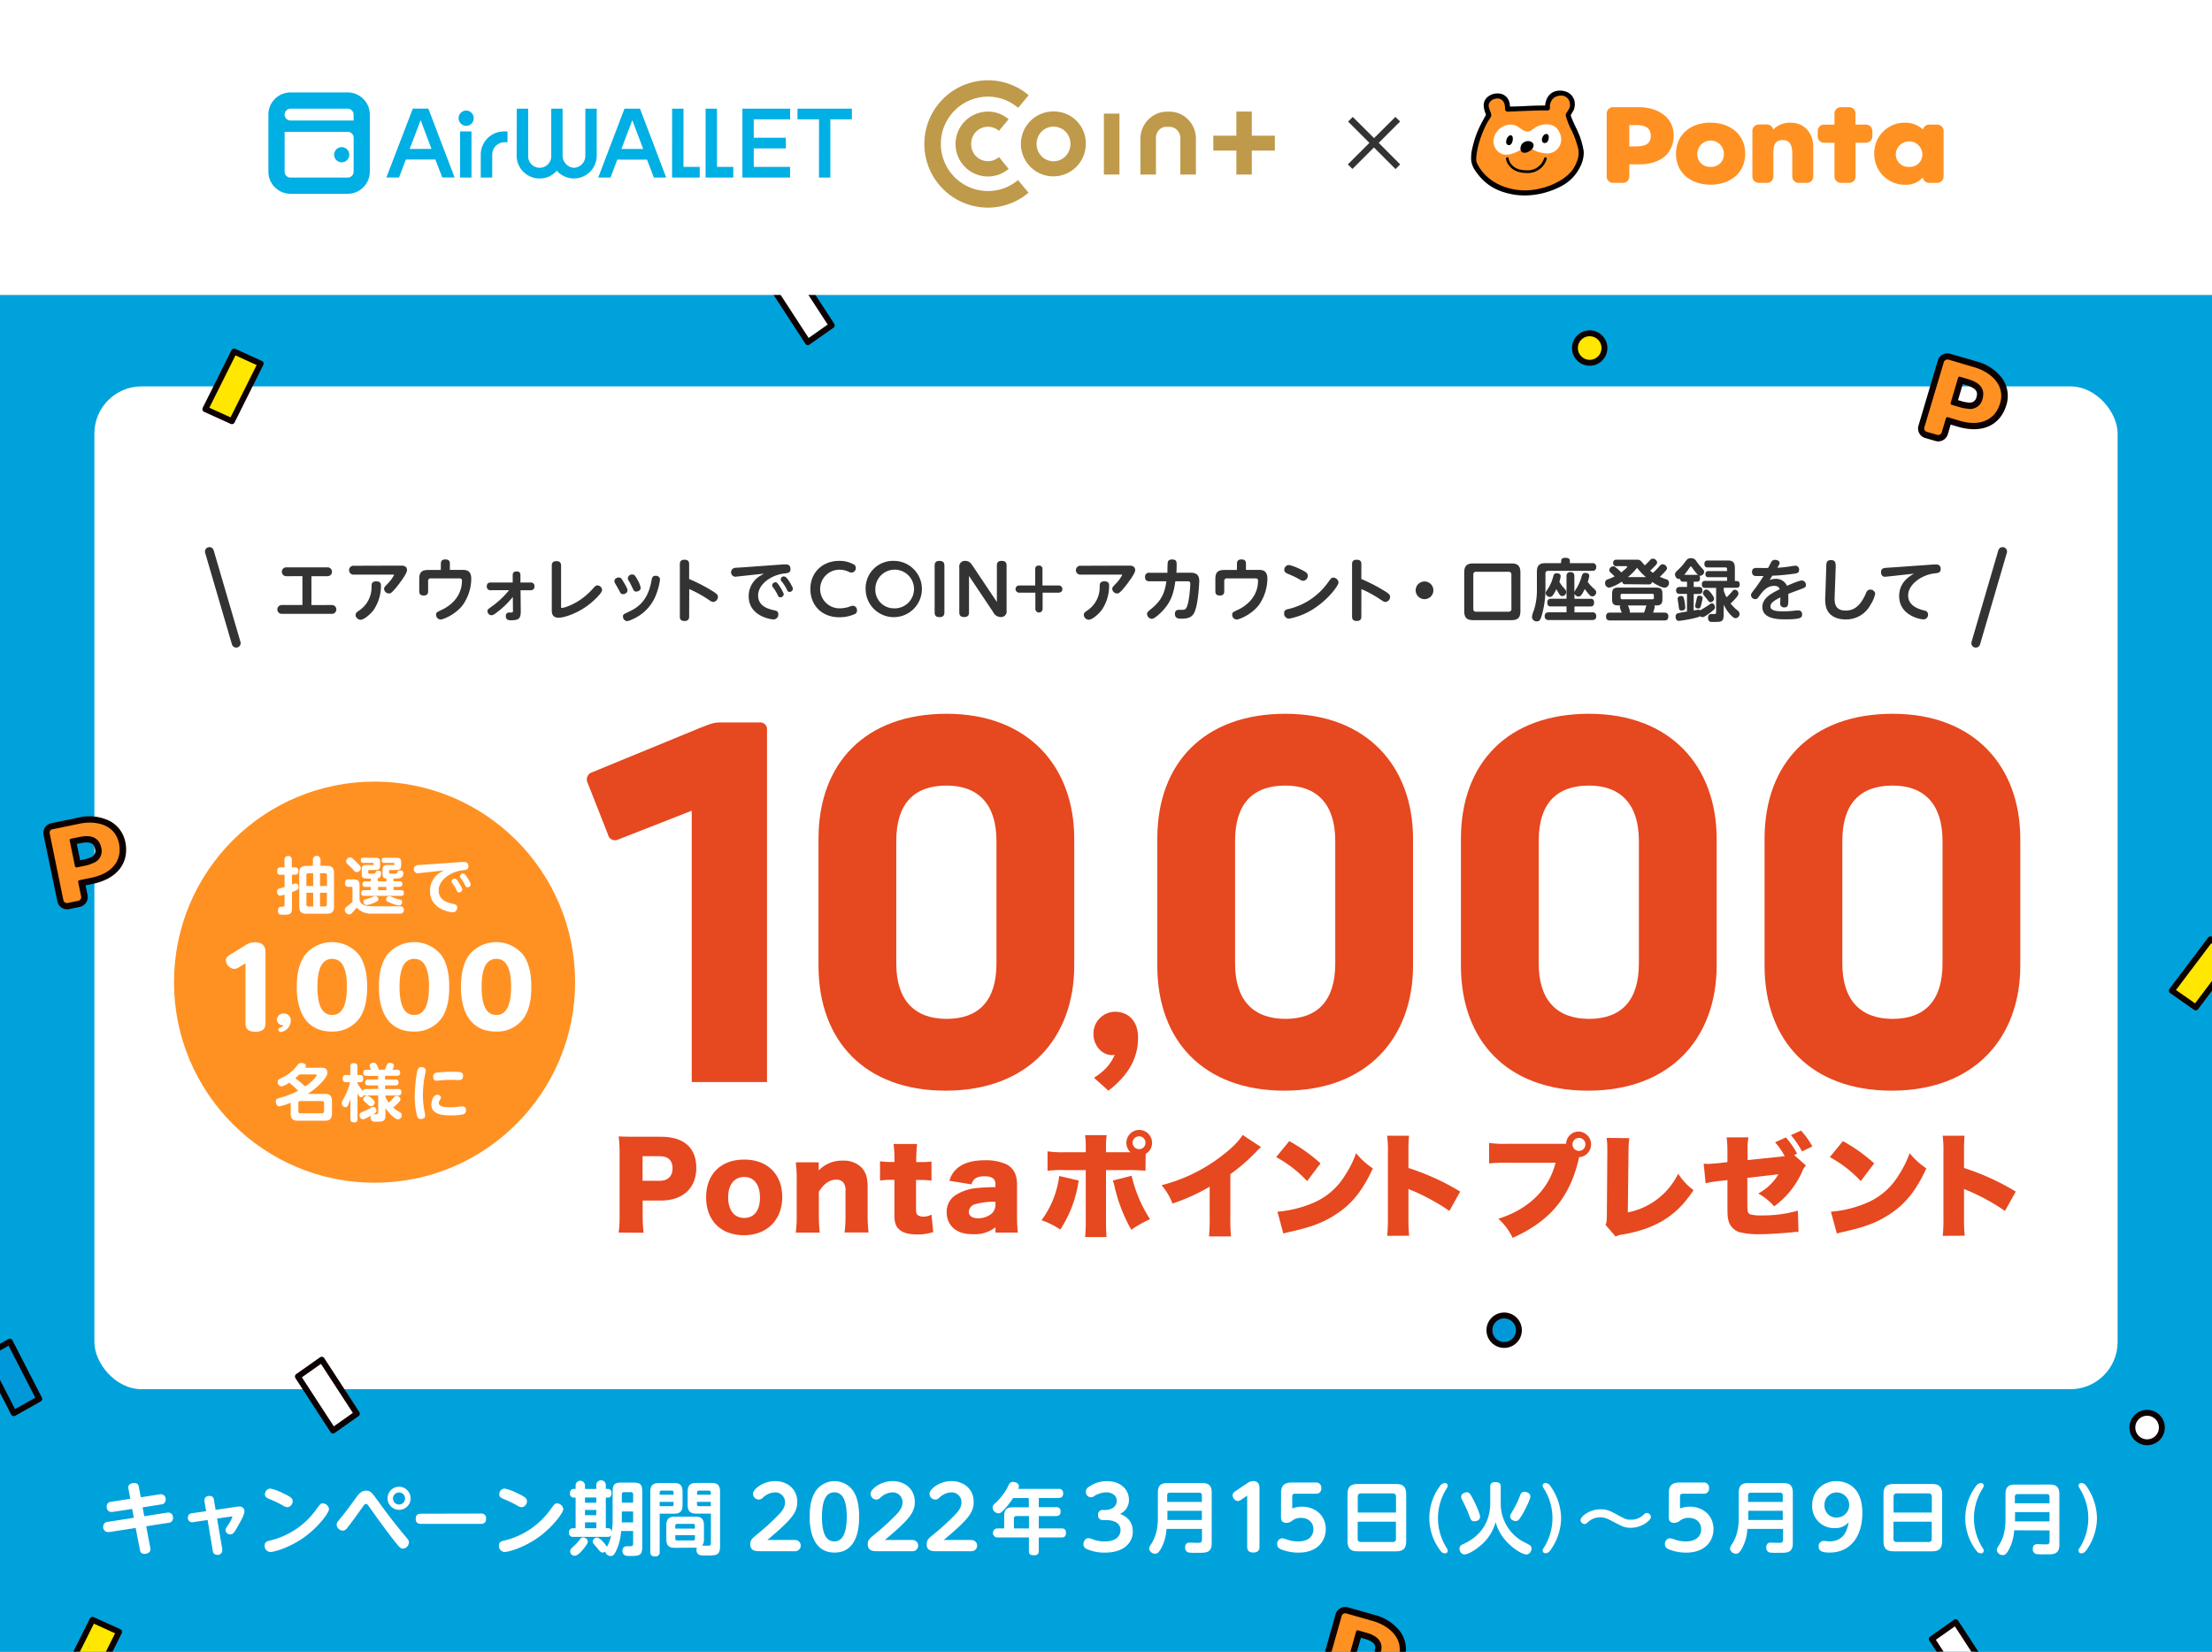 <svg xmlns="http://www.w3.org/2000/svg" xmlns:xlink="http://www.w3.org/1999/xlink" width="750" height="560" viewBox="0 0 750 560"><rect x="0" y="0" width="750" height="560" fill="#808080" stroke="none"/><defs><style>.a,.r{fill:none;}.b{fill:#00a2dc;}.c,.d,.l{fill:#fff;}.d,.e,.g,.h{stroke:#0d0000;}.d,.e,.g,.h,.k,.r{stroke-linecap:round;stroke-linejoin:round;}.d,.e,.h{stroke-width:2px;}.e{fill:#ffe700;}.f{fill:#ff9123;}.g{fill:#0d0000;}.h{fill:#0098d9;}.i{fill:#333;}.j{fill:#060001;}.k{stroke:#000;stroke-width:1.3px;}.l,.m{fill-rule:evenodd;}.n{fill:#00afe4;}.o{fill:#bf9a4a;}.p{clip-path:url(#a);}.q{fill:#e6481f;}.r{stroke:#333;stroke-width:3.01px;}</style><clipPath id="a"><rect class="a" y="100" width="750" height="460"/></clipPath></defs><rect class="b" y="100" width="750" height="460"/><rect class="c" x="32" y="131" width="686" height="340" rx="16"/><polygon class="d" points="262 97.7 270.09 92 282 110.3 273.91 116 262 97.7"/><polygon class="d" points="101 466.7 109.09 461 121 479.3 112.91 485 101 466.7"/><polygon class="e" points="79.37 119.19 88.38 123.28 78.63 142.81 69.62 138.72 79.37 119.19"/><path class="f" d="M664.69,137l-2.13-.64,2.21-7.47,2.14.64c3.17.94,5.16,2.33,4.25,5.42s-3.51,2.93-6.47,2.05m5.14-13.44-8.9-2.64a2.32,2.32,0,0,0-2.88,1.55l-6.56,22.08a2.31,2.31,0,0,0,1.57,2.87l3.49,1a2.32,2.32,0,0,0,2.88-1.55l1.26-4.27,3.49,1c7.13,2.12,13.09,0,15.05-6.6,1.89-6.37-2.63-11.51-9.4-13.52"/><path class="g" d="M657.11,149.15a3.09,3.09,0,0,1-.73-.12l-3.48-1a2.87,2.87,0,0,1-1.94-3.58l6.55-22.08a2.88,2.88,0,0,1,2.85-2.06,3.09,3.09,0,0,1,.73.12L670,123a15.23,15.23,0,0,1,8.53,5.68,9.78,9.78,0,0,1,1.26,8.54c-1.52,5.12-5.52,8-11,7.79h0a18.77,18.77,0,0,1-4.78-.81l-2.95-.87-1.1,3.72A2.89,2.89,0,0,1,657.11,149.15Zm3.21-27.75a1.76,1.76,0,0,0-1.73,1.25L652,144.74a1.69,1.69,0,0,0,.13,1.32,1.76,1.76,0,0,0,1.05.84l3.48,1a1.41,1.41,0,0,0,.45.07,1.74,1.74,0,0,0,1.73-1.24l1.43-4.81,4,1.2a17.67,17.67,0,0,0,4.46.76c4.93.15,8.54-2.39,9.9-7,1.91-6.44-3.16-11.08-9-12.82l-8.91-2.64A1.63,1.63,0,0,0,660.32,121.4Z"/><path class="g" d="M667.46,138.08a11.61,11.61,0,0,1-2.93-.53l-2.67-.79,2.53-8.56,2.68.8c2.55.75,5.79,2.21,4.63,6.13a3.79,3.79,0,0,1-4.24,3Zm-4.2-2.08,1.6.47a10.45,10.45,0,0,0,2.64.5,2.76,2.76,0,0,0,3.12-2.16c.5-1.71.38-3.47-3.87-4.73l-1.59-.47Z"/><path class="f" d="M28.54,292.49l-2.18.45-1.58-7.63,2.18-.45c3.24-.68,5.65-.39,6.3,2.76s-1.69,4.24-4.72,4.87m-1.83-14.27-9.1,1.88a2.33,2.33,0,0,0-1.8,2.73l4.68,22.56a2.31,2.31,0,0,0,2.73,1.79l3.56-.74a2.31,2.31,0,0,0,1.81-2.73l-.9-4.36,3.56-.73c7.29-1.51,11.53-6.18,10.13-12.94-1.34-6.5-7.76-8.9-14.67-7.46"/><path class="g" d="M27.6,306.76a2.9,2.9,0,0,1-.7.24l-3.56.74a2.88,2.88,0,0,1-3.4-2.24L15.26,283a2.91,2.91,0,0,1,1.54-3.17,3.4,3.4,0,0,1,.7-.24l9.09-1.88a15.25,15.25,0,0,1,10.21,1A9.79,9.79,0,0,1,42,285.56c1.08,5.23-1.1,9.63-6,12.06h0a18.62,18.62,0,0,1-4.59,1.55l-3,.62.79,3.81A2.89,2.89,0,0,1,27.6,306.76Zm-10.3-26a1.76,1.76,0,0,0-.94,1.91L21,305.28a1.71,1.71,0,0,0,.74,1.09,1.79,1.79,0,0,0,1.33.26l3.56-.74a1.69,1.69,0,0,0,.43-.15,1.73,1.73,0,0,0,.93-1.92l-1-4.9,4.12-.85a18.31,18.31,0,0,0,4.29-1.44c4.41-2.2,6.39-6.15,5.42-10.84-1.37-6.57-8-8.26-14-7l-9.09,1.88A1.69,1.69,0,0,0,17.3,280.8Z"/><path class="g" d="M31.48,292.11a11.45,11.45,0,0,1-2.83.93l-2.73.56-1.81-8.74,2.73-.56c2.6-.54,6.15-.79,7,3.21a3.78,3.78,0,0,1-2.34,4.6Zm-4.69.16,1.64-.34a11.06,11.06,0,0,0,2.56-.81,2.75,2.75,0,0,0,1.72-3.38c-.36-1.75-1.3-3.23-5.64-2.34l-1.63.34Z"/><circle class="d" cx="728" cy="484" r="5"/><circle class="h" cx="510" cy="451" r="5"/><circle class="e" cx="539" cy="118" r="5"/><path class="c" d="M0,0H750V100H0Z"/><path class="i" d="M474.74,55.73l-1.57,1.6L465.85,50l-7.29,7.28L457,55.73l7.31-7.29-7.22-7.22,1.58-1.58,7.22,7.19,7.22-7.19,1.61,1.55-7.25,7.25Z"/><path class="f" d="M632.73,42.25h-3.61V38.47A2.14,2.14,0,0,0,627,36.33h-2.82A2.15,2.15,0,0,0,622,38.47v3.78h-3.6a2.12,2.12,0,0,0-2.08,2.15v1.85a2.11,2.11,0,0,0,2.08,2.14H622V59.85A2.15,2.15,0,0,0,624.16,62H627a2.14,2.14,0,0,0,2.14-2.14V48.39h3.61a2.12,2.12,0,0,0,2.08-2.14V44.4a2.13,2.13,0,0,0-2.08-2.15"/><path class="f" d="M607.12,41.6a7.74,7.74,0,0,0-5.89,2.34v0a2.15,2.15,0,0,0-2.1-1.73h-2.82a2.16,2.16,0,0,0-2.15,2.15V59.85A2.15,2.15,0,0,0,596.31,62h2.82a2.14,2.14,0,0,0,2.14-2.14V52.5c0-2.41.05-5,3.11-5s3.31,2.54,3.31,5v7.35A2.14,2.14,0,0,0,609.84,62h2.82a2.15,2.15,0,0,0,2.14-2.14V49.79c0-4.84-3.19-8.19-7.68-8.19"/><path class="f" d="M647.3,56.57a4.22,4.22,0,0,1-4.5-4.43,4.51,4.51,0,0,1,9,0,4.22,4.22,0,0,1-4.51,4.43m9.56-14.32H654A2.15,2.15,0,0,0,652,43.88a8.87,8.87,0,0,0-6.13-2.28,10.28,10.28,0,0,0-10.38,10.5,10.38,10.38,0,0,0,10.47,10.55,7.61,7.61,0,0,0,6-2.5A2.14,2.14,0,0,0,654,62h2.82A2.15,2.15,0,0,0,659,59.85V44.4a2.16,2.16,0,0,0-2.14-2.15"/><path class="f" d="M580,56.57a4.22,4.22,0,0,1-4.5-4.42,4.5,4.5,0,0,1,9,0,4.22,4.22,0,0,1-4.5,4.42m0-15c-6.46,0-11.73,3.81-11.73,10.55s5.3,10.5,11.73,10.5,11.73-3.81,11.73-10.5S586.45,41.6,580,41.6"/><path class="f" d="M554.5,49.64h-2.07V42.41h2.07c3.07,0,5.21.72,5.21,3.69s-2.34,3.54-5.21,3.54m1-13.31H546.9a2.14,2.14,0,0,0-2.14,2.15V59.85A2.14,2.14,0,0,0,546.9,62h3.39a2.15,2.15,0,0,0,2.14-2.14V55.72h3.38c6.91,0,11.65-3.44,11.65-9.85,0-6.16-5.38-9.54-11.93-9.54"/><path class="j" d="M528.41,62.78a14.46,14.46,0,0,0,4.23-3,13.39,13.39,0,0,0,2.47-3.55,10,10,0,0,0,1.16-4.82c-.51-4.36-2.63-7.53-4.2-11.55-.37-.91-.36-.8.13-1.72.22-.41.53-.77.71-1.2a4.38,4.38,0,0,0,.31-1.32A3.71,3.71,0,0,0,531,31.86a5.8,5.8,0,0,0-2.33-.39c-2.52.16-3.74,2-4,4.27-.08.77-.26.79-1,.8l-1.59,0c-1.38,0-2.76.06-4.13.13-2.72.13-6.42.16-6.42.16-.75-.25.14-.8-.77-2.72a3.09,3.09,0,0,0-1.86-1.54c-2.18-.64-5.26.7-5.09,3.32a7.73,7.73,0,0,0,.72,2.67c.23.45-.36,1.28-.7,1.91s-.72,1.35-1.12,2.12a30.06,30.06,0,0,0-2.08,5.14c-1,3.58-1.09,4.4-1.09,6.26A7,7,0,0,0,501,57.69c3,4.33,6.78,6.54,12,7.49a25.72,25.72,0,0,0,15.38-2.4"/><path class="k" d="M516.88,65.61a21.47,21.47,0,0,1-3.87-.34c-5.44-1-9.18-3.3-12.1-7.53A6.93,6.93,0,0,1,499.45,54c0-1.82.05-2.63,1.09-6.29a31.3,31.3,0,0,1,2.09-5.17l.26-.49c.29-.56.53-1,.86-1.63l.19-.33c.3-.52.68-1.16.51-1.49a7.8,7.8,0,0,1-.73-2.71,3,3,0,0,1,1.2-2.61,4.6,4.6,0,0,1,4-.8,3.19,3.19,0,0,1,1.91,1.58,4.09,4.09,0,0,1,.46,2.12c0,.35,0,.46.24.55s3.81,0,6.4-.16c1.6-.08,2.92-.12,4.14-.13h.47l1.12,0c.7,0,.82,0,.89-.71.28-2.63,1.76-4.21,4.08-4.35a5.66,5.66,0,0,1,2.37.39,3.81,3.81,0,0,1,2.29,3.89A4.05,4.05,0,0,1,533,37a4.72,4.72,0,0,1-.41.73c-.1.16-.21.32-.3.49l-.11.2c-.34.64-.34.64-.06,1.34l0,.1c.47,1.2,1,2.34,1.51,3.44a26.49,26.49,0,0,1,2.7,8.13,9.73,9.73,0,0,1-1.17,4.87,13.6,13.6,0,0,1-2.49,3.57,14.45,14.45,0,0,1-4.25,3,26.18,26.18,0,0,1-11.58,2.75m-9.12-33.08a4.38,4.38,0,0,0-2.72.92,2.83,2.83,0,0,0-1.13,2.45,7.8,7.8,0,0,0,.72,2.63c.21.43-.18,1.09-.52,1.68l-.19.32c-.32.59-.57,1.07-.86,1.63l-.25.49a30,30,0,0,0-2.08,5.13c-1,3.64-1.09,4.45-1.09,6.24a6.73,6.73,0,0,0,1.42,3.6c2.9,4.2,6.6,6.49,12,7.46a25.54,25.54,0,0,0,15.32-2.39,14.67,14.67,0,0,0,4.2-2.95A13.6,13.6,0,0,0,535,56.22a9.44,9.44,0,0,0,1.15-4.76,26.1,26.1,0,0,0-2.68-8.07c-.51-1.11-1-2.25-1.52-3.46l0-.1c-.3-.77-.3-.8.08-1.51l.11-.19a4.33,4.33,0,0,1,.31-.51,4.33,4.33,0,0,0,.39-.69,4,4,0,0,0,.3-1.29A3.6,3.6,0,0,0,531,32a5.64,5.64,0,0,0-2.29-.39c-3,.19-3.74,2.7-3.89,4.18-.09.83-.33.88-1.08.89h-1.6c-1.22,0-2.53.05-4.13.12-2.69.13-6.39.17-6.42.17h0c-.41-.14-.4-.39-.39-.75a3.84,3.84,0,0,0-.43-2,3,3,0,0,0-1.79-1.48,3.86,3.86,0,0,0-1.13-.16"/><path class="f" d="M529.81,60.69A14.85,14.85,0,0,0,532.89,58a13.36,13.36,0,0,0,2-3.92,7.32,7.32,0,0,0,.25-3.48,30.33,30.33,0,0,0-2.73-7.28A28.56,28.56,0,0,1,531,39.64c-.29-1-.08-1,.67-2.2a6,6,0,0,0,.6-1.24,3.11,3.11,0,0,0,0-1.18,2.93,2.93,0,0,0-2.36-2.57,4.2,4.2,0,0,0-3.12.77,4,4,0,0,0-1.27,3.24c0,.62-.22,1-.89,1-1.76-.07-3.56,0-5.33.08-4.26.13-7.89.32-7.89.32-1.81,0-.64-1.59-1.55-3.21A2.47,2.47,0,0,0,507,33.48a2.85,2.85,0,0,0-2.15,1.65c-.33,1.12.31,2.08.61,3.1.42,1.41.16,1-1.41,3.75a34.11,34.11,0,0,0-1.83,4.21,29.39,29.39,0,0,0-1.64,6.68c-.06,1.6-.2,1.74.62,3.24C505,63,514.07,65.82,521.8,64a23.63,23.63,0,0,0,8-3.28"/><path class="l" d="M511.59,42.27a4.84,4.84,0,0,1,2.93.58A16.71,16.71,0,0,0,517,44.44a2.68,2.68,0,0,0,2.59-.51c2.9-2.44,8.19-2.88,9.52,1.87A4.77,4.77,0,0,1,524,52a10.8,10.8,0,0,1-3.58-.95c-1.11-.45-1.84-2-3.8-.81-2.81,1.65-7.1,3.93-9.53.13-2.13-3.33.78-7.66,4.47-8.08"/><path d="M511.3,55.65a4.8,4.8,0,0,1-.67-1.84.44.44,0,0,1,.4-.49.45.45,0,0,1,.49.4h0a.45.45,0,0,1,0,.08,2.12,2.12,0,0,0,.07.32,4.83,4.83,0,0,0,.46,1.06,5.12,5.12,0,0,0,3.08,2.24,9.73,9.73,0,0,0,2.62.33,5.79,5.79,0,0,0,4.54-1.89,6.1,6.1,0,0,0,1.27-2.2v0a.44.44,0,0,1,.55-.32.44.44,0,0,1,.31.55.12.12,0,0,0,0,.05A6.87,6.87,0,0,1,523,56.47a6.71,6.71,0,0,1-5.21,2.19,10.47,10.47,0,0,1-2.87-.37h0a6,6,0,0,1-3.59-2.64"/><path class="m" d="M512.1,45.86c1.44-.17.93,3.6-.62,3.34s-.62-3.19.62-3.34"/><path class="m" d="M524.15,45.44a.78.78,0,0,1,.93.67,2.65,2.65,0,0,1-.33,1.83,1.28,1.28,0,0,1-1.14.57,1,1,0,0,1-.78-.76,2.34,2.34,0,0,1,.69-2,1.33,1.33,0,0,1,.63-.33"/><path class="m" d="M515.91,49a2.65,2.65,0,0,1,3.09-1,1.61,1.61,0,0,1,.94.9,1.75,1.75,0,0,1-.43,1.53,3.11,3.11,0,0,1-1.28,1,2.56,2.56,0,0,1-1.92.29c-1-.38-.93-1.9-.4-2.69"/><path class="n" d="M119.9,40.85H98.5a2,2,0,1,1,0-4h19.39a2,2,0,0,1,2,2Zm0,17.36a2,2,0,0,1-2,2H98.5a2,2,0,0,1-2-2V44.7h21.41a2,2,0,0,1,2,2Zm-2-26.87H98.5A7.51,7.51,0,0,0,91,38.83V58.21a7.51,7.51,0,0,0,7.5,7.49h19.39a7.52,7.52,0,0,0,7.5-7.49V38.83A7.52,7.52,0,0,0,117.89,31.34Zm-2,18.55a2.57,2.57,0,1,0,2.53,2.62A2.57,2.57,0,0,0,115.92,49.89Zm152-9.43V36.84H251.72V60.2h16.16V56.58H255.57V50.33h10.88V46.71H255.57V40.46Zm9.8,0H270.4V36.84h18.44v3.62h-7.3V60.2h-3.86Zm-38.46-3.62h3.86V56.58h5.53V60.2h-9.39Zm-11.36,0h3.86V56.58h5.51V60.2h-9.37Zm-9.8,13.66-3.69-9.75-3.69,9.75Zm-6.34-13.66H217l8.88,23.36H221.7l-2.33-6.09H209.3L207,60.2h-4.17Zm-36.52,0h3.86V52.68a3.92,3.92,0,1,0,7.82,0V36.84h3.85V52.68a4.18,4.18,0,0,0,3.84,4.22,4.09,4.09,0,0,0,3.88-4.22V36.84h3.86V52.68a7.74,7.74,0,0,1-13.54,5.21A7.59,7.59,0,0,1,183,60.51a7.74,7.74,0,0,1-7.82-7.83ZM163,52.32a7.89,7.89,0,0,1,7.89-7.76h1.19v3.66h-1.19a4.22,4.22,0,0,0-4,4.1V60.2H163Zm-7-7.76h3.86V60.2h-3.86ZM158,37.48a2.59,2.59,0,0,1,2.62,2.61,2.56,2.56,0,0,1-5.12,0A2.58,2.58,0,0,1,158,37.48Zm-11.7,13-3.68-9.75L138.9,50.5Zm-6.33-13.66h5.27l8.9,23.36h-4.17l-2.36-6.09h-10l-2.31,6.09H131Z"/><path class="o" d="M432.25,51.05h-7.81v8.12H419.2V51.05h-7.81V46h7.81V37.81h5.24V46h7.81Zm-26.77-4.24V59.17h-5.27V46.93a3.93,3.93,0,0,0-1.87-3.45l-.15-.09-.09,0a3.19,3.19,0,0,0-1-.33c-.1,0-.22,0-.34-.06a1.35,1.35,0,0,1-.33,0h-.91a1.23,1.23,0,0,1-.33,0L395,43h0a2.64,2.64,0,0,0-.94.33c-.06,0-.09,0-.12,0s-.13.06-.16.09a3.85,3.85,0,0,0-1.84,3.45c0,.16,0,.92,0,2V59.17h-5.27V46.78a9.25,9.25,0,0,1,3.93-7.29,8.69,8.69,0,0,1,4.85-1.62,9.84,9.84,0,0,1,1.33,0,8.62,8.62,0,0,1,4.85,1.62A9.21,9.21,0,0,1,405.48,46.81Zm-31.19-8.3h5.27V59.17h-5.27ZM362.94,48.79a5.93,5.93,0,0,0-1.64-4.15,5.75,5.75,0,0,0-4.09-1.7,5.69,5.69,0,0,0-4.08,1.7,6,6,0,0,0,0,8.3,5.69,5.69,0,0,0,4.08,1.74,5.75,5.75,0,0,0,4.09-1.74A6,6,0,0,0,362.94,48.79Zm5.21,0a11,11,0,1,1-10.94-11A10.81,10.81,0,0,1,368.15,48.79Zm-38.86,0a5.69,5.69,0,0,0,9.42,4.46l3.27,4a10.81,10.81,0,0,1-7,2.59,11,11,0,0,1,0-22,10.6,10.6,0,0,1,7,2.59q-2,2.39-3.27,3.94a5.78,5.78,0,0,0-3.75-1.4A5.71,5.71,0,0,0,329.29,48.79Zm15.87,12.27,3.58,4.27A21.31,21.31,0,0,1,335,70.4a21.59,21.59,0,0,1,0-43.18,21.15,21.15,0,0,1,13.78,5.07c-1.46,1.74-2,2.41-3.58,4.27A15.64,15.64,0,0,0,335,32.77a16,16,0,0,0,0,32A15.74,15.74,0,0,0,345.16,61.06Z"/><path class="c" d="M43.58,504.93a4.23,4.23,0,0,1-.08-.7c0-1.06,1.22-1.44,2-1.44,1.31,0,1.5.87,1.6,1.49l.63,3.37,6.38-1a1.66,1.66,0,0,1,2.06,1.82,1.56,1.56,0,0,1-1.54,1.6l-6.28,1,.57,3,7.55-1.19a5,5,0,0,1,.6-.06c1,0,1.6.76,1.6,1.91a1.57,1.57,0,0,1-1.55,1.57l-7.55,1.17,1.36,7.19a3.34,3.34,0,0,1,.06.74c0,1-1.22,1.44-2,1.44-1.3,0-1.47-.87-1.57-1.52L46,518.05l-8.91,1.38a2.53,2.53,0,0,1-.49,0,1.63,1.63,0,0,1-1.6-1.85,1.58,1.58,0,0,1,1.55-1.6l8.82-1.38-.57-3-6.54,1a4.1,4.1,0,0,1-.52,0c-1,0-1.57-.73-1.57-1.84a1.55,1.55,0,0,1,1.55-1.6l6.46-1Z"/><path class="c" d="M69.33,509.06a2.43,2.43,0,0,1,0-.49c0-1.3,1.44-1.38,1.74-1.38a1.37,1.37,0,0,1,1.47,1.35l.57,3.37,6.76-1a11.24,11.24,0,0,1,1.3-.14,1.62,1.62,0,0,1,1.71,1.71c0,.92-1,2.8-2,4.56-1.25,2.26-1.76,3.18-2.77,3.18a1.52,1.52,0,0,1-1.63-1.38c0-.47.08-.63,1-2a12.84,12.84,0,0,0,1.3-2.47c0-.24-.19-.24-.54-.19l-4.64.68,1.76,10.35a2.63,2.63,0,0,1,0,.49,1.53,1.53,0,0,1-1.71,1.46,1.45,1.45,0,0,1-1.52-1.44l-1.74-10.37-4.81.71a1.45,1.45,0,0,1-1.87-1.55c0-.95.57-1.36,1.41-1.47l4.78-.68Z"/><path class="c" d="M111.56,511.67c0,1.19-3.66,6.22-8.74,9.75s-10.08,4.77-11.08,4.77a2,2,0,0,1-2-2.14c0-1.3.66-1.47,2.34-1.87a27,27,0,0,0,15.18-10.46c1.28-1.74,1.41-2,2.2-2A2.19,2.19,0,0,1,111.56,511.67ZM95.62,506.1c3.42,1.55,3.61,2.09,3.61,2.91a2,2,0,0,1-1.79,2,3.27,3.27,0,0,1-1.52-.57,35.71,35.71,0,0,0-4.4-2.12c-1-.43-1.68-.73-1.68-1.71a1.91,1.91,0,0,1,1.87-1.92A17.71,17.71,0,0,1,95.62,506.1Z"/><path class="c" d="M128.24,509c3.18,4.4,5.73,7.74,9.48,12.2.71.81.92,1.16.92,1.73a2.16,2.16,0,0,1-2,2.12c-.76,0-1.28-.54-2.26-1.76-3.23-4.05-6.27-8.29-9.28-12.52-.49-.68-.63-.87-1-.87s-.49.11-1.22,1.14c-1.74,2.44-4.54,6.35-5.43,7.33a1.63,1.63,0,0,1-1.22.57,2.14,2.14,0,0,1-2.09-2c0-.6.16-.82,1.62-2.58,1.58-1.93,3.43-4.46,5.08-6.74.79-1.06,1.66-2.22,3.29-2.22S126.18,506.21,128.24,509Zm11-1a3.92,3.92,0,1,1-3.91-3.94A3.93,3.93,0,0,1,139.21,508Zm-6,0A2.05,2.05,0,1,0,135.3,506,2.06,2.06,0,0,0,133.24,508Z"/><path class="c" d="M162.93,513.16A1.59,1.59,0,0,1,164.8,515c0,1.66-1.36,1.66-1.87,1.66h-20.1c-.54,0-1.87,0-1.87-1.71s1.27-1.74,1.87-1.74Z"/><path class="c" d="M191,511.67c0,1.19-3.67,6.22-8.74,9.75s-10.08,4.77-11.08,4.77a2,2,0,0,1-2-2.14c0-1.3.65-1.47,2.34-1.87a27.06,27.06,0,0,0,15.18-10.46c1.27-1.74,1.41-2,2.2-2A2.19,2.19,0,0,1,191,511.67Zm-15.94-5.57c3.42,1.55,3.61,2.09,3.61,2.91a2,2,0,0,1-1.79,2,3.27,3.27,0,0,1-1.52-.57,35.71,35.71,0,0,0-4.4-2.12c-1-.43-1.68-.73-1.68-1.71a1.91,1.91,0,0,1,1.87-1.92A17.71,17.71,0,0,1,175.07,506.1Z"/><path class="c" d="M207.72,505.88c0-2.63.57-3.23,3.23-3.23h3.58c2.66,0,3.24.6,3.24,3.23v18.39c0,2.66-.52,3.28-3.64,3.28-.06,0-1.36,0-1.77-.08a1.55,1.55,0,0,1-1.3-1.66,1.41,1.41,0,0,1,1.46-1.57l1.44,0a.77.77,0,0,0,.71-.9v-4.26H210.6a18.78,18.78,0,0,1-1.85,7.06c-.65,1.19-1,1.41-1.66,1.41a1.86,1.86,0,0,1-1.87-1.47,1.54,1.54,0,0,1-.9.3c-.62,0-.89-.35-1.95-1.68-.22-.25-1.11-1.25-1.25-1.5a1.34,1.34,0,0,1-.16-.57,1.5,1.5,0,0,1,1.41-1.33c1.06,0,3.09,2.42,3.39,3.15a11.4,11.4,0,0,0,1.44-4c-.3.6-.76.62-1.27.62H194.39a1.31,1.31,0,0,1-1.47-1.46,1.29,1.29,0,0,1,1.33-1.47h.92V507.76h-.7a1.3,1.3,0,0,1-1.23-1.47c0-.71.33-1.47,1.23-1.47h.7v-1.19a1.59,1.59,0,1,1,3.18,0v1.19h3.83v-1.19a1.62,1.62,0,1,1,3.23,0v1.19h.76c1.17,0,1.17,1.25,1.17,1.44,0,.38-.08,1.5-1.17,1.5h-.76v10.37h.79a1.2,1.2,0,0,1,1.22,1.3,28,28,0,0,0,.3-3.39Zm-8.42,16.84c0,.62-1.14,2.06-1.66,2.66-1.41,1.66-2.2,2.09-2.87,2.09a1.48,1.48,0,0,1-1.44-1.47c0-.51.21-.89,1-1.6a14.29,14.29,0,0,0,2.17-2.33c.49-.63.74-.82,1.31-.82C198.13,521.25,199.3,521.66,199.3,522.72Zm2.88-15h-3.83v1.76h3.83Zm0,4.21h-3.83v1.79h3.83Zm0,4.2h-3.83v2h3.83Zm8.66-6.68h3.83v-2.77c0-.62-.35-.78-.81-.78h-2.23c-.57,0-.79.27-.79.78Zm3.83,3h-3.83v3.7h3.83Z"/><path class="c" d="M223.66,526.17a1.33,1.33,0,0,1-1.49,1.52c-1.3,0-1.68-.54-1.68-1.52V505.75c0-2.23,1-2.94,3-2.94h5c2,0,2.93.71,2.93,2.94v4.53c0,2.26-1,2.93-2.93,2.93h-4.81Zm4.73-19.39v-.73a.59.59,0,0,0-.65-.66h-3.42a.59.59,0,0,0-.66.66v.73Zm-4.73,2.42v1.46h4.08a.57.57,0,0,0,.65-.65v-.81Zm5.19,15.58c-1.9,0-2.93-.62-2.93-2.93v-4.64c0-2.26,1-3,2.93-3h6.9c2,0,2.93.7,2.93,3v4.64a3.19,3.19,0,0,1-.62,2.2c.59,0,1.33,0,1.92,0,.79,0,1.06-.06,1.06-.87v-10h-4.88c-2,0-3-.67-3-2.93v-4.53c0-2.23,1-2.94,3-2.94h5.05c2.06,0,2.93.79,2.93,2.94v18.38c0,2.77-.71,3.29-4,3.29-2.23,0-2.8-.08-3.13-.25a1.74,1.74,0,0,1-.86-1.63,2.41,2.41,0,0,1,.13-.78,4.44,4.44,0,0,1-.54,0Zm.11-6.51h6.65v-1c0-.41-.21-.62-.65-.62h-5.35c-.35,0-.65.13-.65.62Zm0,2.22v1.14a.57.57,0,0,0,.65.65H235a.57.57,0,0,0,.65-.65v-1.14Zm7.39-13.71H241v-.73a.59.59,0,0,0-.65-.66H237a.58.58,0,0,0-.65.66ZM241,509.2h-4.69V510c0,.38.16.65.62.65H241Z"/><path class="c" d="M269.6,522.13a1.9,1.9,0,1,1,0,3.8H258c-1.67,0-3.62,0-3.62-2.34,0-1.49.64-2,2.62-3.62a82.14,82.14,0,0,0,7.27-6.68c1.66-1.81,1.9-3,1.9-3.91a3.32,3.32,0,0,0-3.3-3.41,6.18,6.18,0,0,0-4.26,1.87,1.91,1.91,0,0,1-1.29.58,2,2,0,0,1-2-2c0-1.45,3.27-4.26,7.5-4.26,4.06,0,7.5,2.63,7.5,7.07,0,3.59-1.93,6-10.15,12.89Z"/><path class="c" d="M274.53,514.28c0-4.23.78-6.85,2-8.69a7.73,7.73,0,0,1,12.87.06c1.78,2.8,1.9,6.8,1.9,8.63,0,2.19,0,12.11-8.35,12.11S274.53,516.41,274.53,514.28Zm12.57,0c0-5-1.13-8.31-4.2-8.31-3.27,0-4.2,3.67-4.2,8.31,0,5,1.08,8.32,4.2,8.32S287.1,519,287.1,514.28Z"/><path class="c" d="M309.42,522.13a1.9,1.9,0,1,1,0,3.8H297.84c-1.67,0-3.62,0-3.62-2.34,0-1.49.64-2,2.63-3.62a83.65,83.65,0,0,0,7.26-6.68c1.66-1.81,1.9-3,1.9-3.91a3.31,3.31,0,0,0-3.3-3.41,6.18,6.18,0,0,0-4.26,1.87,1.91,1.91,0,0,1-1.28.58,2,2,0,0,1-2-2c0-1.45,3.27-4.26,7.5-4.26,4.06,0,7.5,2.63,7.5,7.07,0,3.59-1.92,6-10.15,12.89Z"/><path class="c" d="M329.41,522.13a1.9,1.9,0,1,1,0,3.8H317.82c-1.66,0-3.62,0-3.62-2.34,0-1.49.64-2,2.63-3.62a80.83,80.83,0,0,0,7.26-6.68c1.67-1.81,1.9-3,1.9-3.91a3.31,3.31,0,0,0-3.3-3.41,6.2,6.2,0,0,0-4.26,1.87,1.87,1.87,0,0,1-1.28.58,2,2,0,0,1-2-2c0-1.45,3.26-4.26,7.5-4.26,4.05,0,7.49,2.63,7.49,7.07,0,3.59-1.92,6-10.15,12.89Z"/><path class="c" d="M358.88,504.8a1.38,1.38,0,0,1,1.6,1.46c0,1.18-.53,1.62-1.6,1.62h-6.67V511h5.84c.52,0,1.56.05,1.56,1.44,0,1-.39,1.57-1.56,1.57h-5.84v4.19h7.64c.55,0,1.57,0,1.57,1.51s-.94,1.55-1.57,1.55h-7.64v4.44c0,.6,0,1.6-1.59,1.6s-1.76-.58-1.76-1.6v-4.44H338.19a1.53,1.53,0,1,1,0-3.06h2.28v-4.16c0-2.36,1-3,3-3h5.36v-3.14H343.5a27.66,27.66,0,0,1-2.95,3.82c-1.21,1.26-1.49,1.36-2,1.36a2.09,2.09,0,0,1-2-1.93,1.65,1.65,0,0,1,.63-1.26,19.86,19.86,0,0,0,4.86-6.46,1.47,1.47,0,0,1,1.44-1c.89,0,2,.53,2,1.44a2.64,2.64,0,0,1-.23.92Zm-10,13.42V514h-4.21a.8.8,0,0,0-.89.89v3.3Z"/><path class="c" d="M374.06,515.36a1.55,1.55,0,0,1-1.75-1.69,1.53,1.53,0,0,1,1.75-1.72h.58c2.25,0,4-1.14,4-3.09,0-2.25-2.22-2.89-3.45-2.89a7.67,7.67,0,0,0-4.2,1.28,1.73,1.73,0,0,1-2.8-1.54c0-1,.76-1.46,1.37-1.84a10.25,10.25,0,0,1,5.75-1.7c4.58,0,7.47,2.78,7.47,6.34a5.1,5.1,0,0,1-3,4.75c1.31.59,4.31,1.84,4.31,6,0,3.35-2.53,7.14-9.45,7.14a14.29,14.29,0,0,1-5.95-1.13,1.8,1.8,0,0,1-1.35-1.7c0-.93.62-2.07,1.7-2.07a4.93,4.93,0,0,1,1.57.44,11.24,11.24,0,0,0,4,.67c3.74,0,5.31-1.81,5.31-3.85,0-1.17-.64-3.39-5.05-3.39Z"/><path class="c" d="M395.51,518.36a15.28,15.28,0,0,1-2,6.93c-.81,1.28-1.17,1.47-1.88,1.47a2,2,0,0,1-2-1.65,2.8,2.8,0,0,1,.6-1.47c1.23-1.93,2.36-4.36,2.36-9v-8.55c0-2.56,1.12-3.27,3.24-3.27H407.6c2.07,0,3.24.68,3.24,3.27V523.2c0,.63,0,2.38-1.46,2.95-.79.32-1.55.32-3.82.32a15.63,15.63,0,0,1-2.72-.13,1.68,1.68,0,0,1-1-1.7c0-1.62,1.13-1.62,1.6-1.62s2.35.07,2.74.07c.71,0,1.36-.05,1.36-1v-3.74Zm12-9.15v-2.12a.86.86,0,0,0-1-1h-9.76a.85.85,0,0,0-1,1v2.12Zm-11.69,3v3.14h11.69v-3.14Z"/><path class="c" d="M420.91,508.42a2.53,2.53,0,0,1-1.22.52,2.07,2.07,0,0,1-1.75-2c0-.7.55-1.11,1.08-1.46l3.76-2.54a3.81,3.81,0,0,1,2.1-.79c2.16,0,2.16,1.78,2.16,2.51v19.76c0,.82-.23,1.95-2.07,1.95-1.4,0-2.1-.55-2.1-1.95V507.08Z"/><path class="c" d="M434.36,506.38c0-1.32,0-3.74,3.53-3.74h8.17a1.72,1.72,0,0,1,1.93,1.9,1.68,1.68,0,0,1-1.93,1.89h-6.91c-.76,0-1,.27-1,1v4a9.75,9.75,0,0,1,3.27-.61c4.26,0,8.06,2.71,8.09,7.59,0,4.23-3,8-9.25,8a15.88,15.88,0,0,1-5.87-1.1c-.93-.41-1.34-.85-1.34-1.78a1.87,1.87,0,0,1,1.66-2,8.17,8.17,0,0,1,1.66.44,11.09,11.09,0,0,0,3.68.64c4.55,0,5.28-2.74,5.28-4.11,0-2.31-1.69-3.88-4.26-3.88a4.65,4.65,0,0,0-3.18,1.16,3.15,3.15,0,0,1-1.69.53c-1.87,0-1.87-1.34-1.87-2.13Z"/><path class="c" d="M476.78,522.47c0,2.66-1.12,3.5-3.5,3.5H460.41c-2.36,0-3.51-.81-3.51-3.5V506.64c0-2.69,1.13-3.5,3.51-3.5h12.87c2.35,0,3.5.81,3.5,3.5Zm-3.45-9.65v-5.37a1,1,0,0,0-1.15-1.12h-10.7a1,1,0,0,0-1.12,1.12v5.37Zm-13,3.11v5.73a1,1,0,0,0,1.12,1.15h10.7a1,1,0,0,0,1.15-1.15v-5.73Z"/><path class="c" d="M490.28,524.44c.55.9.6,1,.6,1.3a.9.9,0,0,1-1,.91c-.9,0-1.45-.8-1.83-1.36a18.1,18.1,0,0,1,.12-21.34,2.25,2.25,0,0,1,1.71-1.14.92.92,0,0,1,1,.91c0,.3-.05.4-.6,1.31a18.67,18.67,0,0,0,0,19.41Z"/><path class="c" d="M505.28,504.12c0-.71.16-1.62,1.62-1.62s1.94.41,1.94,1.62v5.39A14.68,14.68,0,0,0,516,522.43c.39.21,2.35,1.23,2.56,1.36a1.39,1.39,0,0,1,.73,1.25c0,.71-.6,2-1.72,2-1.49,0-4.42-2-6.18-3.79a15.9,15.9,0,0,1-4.29-7.22,15.55,15.55,0,0,1-5,7.88C500.6,525.2,498,527,496.54,527c-1.15,0-1.7-1.23-1.7-1.94a1.56,1.56,0,0,1,.87-1.36c6-2.61,9.57-7.27,9.57-14.2Zm-5.39,5c.31.66,1.94,4,1.94,5.13s-1.1,1.52-1.91,1.52c-1.05,0-1.21-.45-1.86-2.2a43.89,43.89,0,0,0-1.83-4.11c-.76-1.49-.81-1.59-.81-2,0-1.12,1.31-1.51,1.93-1.51S498.3,505.9,499.89,509.11Zm19-1.85c0,.94-1.12,3.19-1.7,4.29a22.32,22.32,0,0,1-2.19,3.66,1.53,1.53,0,0,1-1.08.49c-.75,0-1.88-.57-1.88-1.51,0-.53.08-.63,1.13-2.44a28.14,28.14,0,0,0,2.17-4.6c.31-.86.6-1.36,1.59-1.36C517.18,505.79,518.85,506,518.85,507.26Z"/><path class="c" d="M523.66,505c-.56-.88-.61-1-.61-1.31a.92.92,0,0,1,1-.91,2.21,2.21,0,0,1,1.69,1.14,19.23,19.23,0,0,1,3.57,10.78,18.89,18.89,0,0,1-3.4,10.56c-.37.56-.95,1.36-1.86,1.36a.92.92,0,0,1-1-.91c0-.32.05-.42.61-1.3a18.73,18.73,0,0,0,0-19.41Z"/><path class="c" d="M559.75,514.34c0,1.09-3,3.64-6.8,3.64-2.07,0-2.76-.38-6.06-2.1-1.91-1-2.86-1.44-4.3-1.44a6.17,6.17,0,0,0-4.25,1.68c-.5.47-.61.58-1.06.58a1.38,1.38,0,0,1-1.38-1.35c0-1.15,3-3.64,6.85-3.64,2.23,0,3.48.69,5.87,2s2.87,1.54,4.33,1.54a6.1,6.1,0,0,0,4.06-1.46c.88-.77.93-.82,1.3-.82A1.43,1.43,0,0,1,559.75,514.34Z"/><path class="c" d="M565.84,506.38c0-1.32,0-3.74,3.53-3.74h8.17a1.72,1.72,0,0,1,1.93,1.9,1.69,1.69,0,0,1-1.93,1.89h-6.92c-.75,0-1,.27-1,1v4a9.75,9.75,0,0,1,3.27-.61c4.26,0,8.05,2.71,8.08,7.59,0,4.23-3,8-9.25,8a15.87,15.87,0,0,1-5.86-1.1c-.94-.41-1.34-.85-1.34-1.78a1.87,1.87,0,0,1,1.66-2,8.17,8.17,0,0,1,1.66.44,11.09,11.09,0,0,0,3.68.64c4.55,0,5.28-2.74,5.28-4.11,0-2.31-1.69-3.88-4.26-3.88a4.65,4.65,0,0,0-3.18,1.16,3.15,3.15,0,0,1-1.69.53c-1.87,0-1.87-1.34-1.87-2.13Z"/><path class="c" d="M592.46,518.36a15.28,15.28,0,0,1-2,6.93c-.81,1.28-1.18,1.47-1.88,1.47a2,2,0,0,1-2-1.65,2.8,2.8,0,0,1,.6-1.47c1.23-1.93,2.35-4.36,2.35-9v-8.55c0-2.56,1.13-3.27,3.25-3.27h11.85c2.06,0,3.24.68,3.24,3.27V523.2c0,.63,0,2.38-1.47,2.95-.78.32-1.54.32-3.81.32a15.63,15.63,0,0,1-2.72-.13,1.68,1.68,0,0,1-1-1.7c0-1.62,1.12-1.62,1.6-1.62s2.35.07,2.74.07c.71,0,1.36-.05,1.36-1v-3.74Zm12-9.15v-2.12a.86.86,0,0,0-1-1h-9.75a.85.85,0,0,0-1,1v2.12Zm-11.69,3v3.14h11.69v-3.14Z"/><path class="c" d="M620.33,526.39c-2.91,0-3.7-.75-3.7-2.1a1.73,1.73,0,0,1,1.72-1.86c.32,0,1.66.17,1.95.17,5.29,0,6.13-4.52,6.51-6.51a5.86,5.86,0,0,1-4.76,2,7.38,7.38,0,0,1-7.61-7.68,8,8,0,0,1,8.26-8.23c2.62,0,8.75,1.23,8.75,10.77C631.45,520.88,627.45,526.39,620.33,526.39ZM622.7,506a4.14,4.14,0,0,0-4.09,4.37,4,4,0,0,0,4.12,4.15,4.26,4.26,0,1,0,0-8.52Z"/><path class="c" d="M658.49,522.47c0,2.66-1.12,3.5-3.5,3.5H642.12c-2.35,0-3.5-.81-3.5-3.5V506.64c0-2.69,1.12-3.5,3.5-3.5H655c2.35,0,3.5.81,3.5,3.5ZM655,512.82v-5.37a1,1,0,0,0-1.15-1.12h-10.7a1,1,0,0,0-1.12,1.12v5.37Zm-13,3.11v5.73a1,1,0,0,0,1.12,1.15h10.7a1,1,0,0,0,1.15-1.15v-5.73Z"/><path class="c" d="M672,524.44c.56.9.61,1,.61,1.3a.9.9,0,0,1-1,.91c-.91,0-1.46-.8-1.84-1.36a18.08,18.08,0,0,1,.13-21.34,2.23,2.23,0,0,1,1.71-1.14.92.92,0,0,1,1,.91c0,.3-.05.4-.61,1.31a18.73,18.73,0,0,0,0,19.41Z"/><path class="c" d="M682.91,518.84a15.28,15.28,0,0,1-2,6.93c-.81,1.29-1.18,1.47-1.88,1.47a2,2,0,0,1-2-1.65,2.74,2.74,0,0,1,.6-1.46c1.23-1.94,2.35-4.37,2.35-9V506.6c0-2.56,1.13-3.27,3.25-3.27H695c2.07,0,3.25.68,3.25,3.27v17.08c0,.63,0,2.38-1.47,3-.78.31-1.54.31-3.82.31a15.75,15.75,0,0,1-2.72-.13,1.68,1.68,0,0,1-1-1.7c0-1.62,1.12-1.62,1.59-1.62s2.36.08,2.75.08c.71,0,1.36-.05,1.36-1v-3.74Zm12-9.15v-2.12a.86.86,0,0,0-1-1h-9.75a.85.85,0,0,0-1,1v2.12Zm-11.69,3v3.14h11.69V512.7Z"/><path class="c" d="M705.37,505c-.56-.88-.61-1-.61-1.31a.92.92,0,0,1,1-.91,2.21,2.21,0,0,1,1.69,1.14A19.23,19.23,0,0,1,711,514.73a19,19,0,0,1-3.39,10.56c-.38.56-1,1.36-1.87,1.36a.92.92,0,0,1-1-.91c0-.32,0-.42.61-1.3a18.73,18.73,0,0,0,0-19.41Z"/><g class="p"><polygon class="d" points="655 555.7 663.09 550 675 568.3 666.91 574 655 555.7"/><polygon class="e" points="31.37 549.19 40.38 553.28 30.63 572.81 21.62 568.72 31.37 549.19"/><path class="f" d="M460.71,562l-2.14-.6,2.12-7.5,2.15.61c3.18.9,5.19,2.26,4.31,5.36s-3.47,3-6.44,2.13m5-13.5L456.74,546a2.31,2.31,0,0,0-2.85,1.59l-6.28,22.16a2.3,2.3,0,0,0,1.6,2.85l3.5,1a2.3,2.3,0,0,0,2.86-1.58l1.21-4.28,3.5,1c7.16,2,13.09-.15,15-6.79,1.81-6.39-2.78-11.48-9.57-13.4"/><path class="g" d="M453.28,574.26a3.09,3.09,0,0,1-.73-.12l-3.5-1a2.87,2.87,0,0,1-2-3.55l6.28-22.16a2.86,2.86,0,0,1,2.82-2.09,2.62,2.62,0,0,1,.73.1l8.94,2.54a15.2,15.2,0,0,1,8.59,5.58,9.79,9.79,0,0,1,1.37,8.52c-1.46,5.14-5.42,8-10.88,7.93h0a19.17,19.17,0,0,1-4.79-.75l-3-.84-1.06,3.74A2.89,2.89,0,0,1,453.28,574.26Zm2.87-27.78a1.74,1.74,0,0,0-1.72,1.26l-6.28,22.17a1.73,1.73,0,0,0,1.21,2.15l3.5,1a1.78,1.78,0,0,0,2.16-1.21l1.37-4.82,4.05,1.15a17.57,17.57,0,0,0,4.47.71c4.93.09,8.5-2.5,9.81-7.11,1.83-6.46-3.3-11-9.19-12.7l-8.94-2.54A1.67,1.67,0,0,0,456.15,546.48Z"/><path class="g" d="M463.49,563.06a11.4,11.4,0,0,1-2.93-.49l-2.69-.76,2.43-8.58L463,554c2.56.72,5.81,2.14,4.7,6.07a3.78,3.78,0,0,1-4.2,3Zm-4.23-2,1.61.46a10.24,10.24,0,0,0,2.65.46,2.75,2.75,0,0,0,3.09-2.2c.48-1.71.34-3.47-3.93-4.68l-1.6-.45Z"/><polygon class="e" points="749.52 318.45 757.63 324.12 744.48 341.55 736.37 335.88 749.52 318.45"/><polygon class="h" points="13.3 474.29 4.67 479.13 -5.3 459.71 3.33 454.87 13.3 474.29"/></g><path class="q" d="M234.54,366.86v-92l-25,9.8a2.42,2.42,0,0,1-3.38-1.69l-6.93-17.58a2.55,2.55,0,0,1,1.52-3.55l37-15.21c2.37-.84,3.89-1.69,6.25-1.69h13.53a2.3,2.3,0,0,1,2.53,2.53V366.86Z"/><path class="q" d="M277.52,327.35V284.42c0-25.86,16.06-42.42,43.44-42.42,27.72,0,43.27,17.91,43.27,42.42v42.93c0,24.51-15.55,42.43-43.61,42.43C293.58,369.78,277.52,353.21,277.52,327.35Zm60.34-.67V285.1c0-12.51-6.25-18.76-16.9-18.76-11,0-17.07,6.08-17.07,18.76v41.58c0,12.5,6.25,18.76,17.07,18.76S337.86,339.35,337.86,326.68Z"/><path class="q" d="M392.39,327.35V284.42c0-25.86,16.06-42.42,43.44-42.42,27.72,0,43.27,17.91,43.27,42.42v42.93c0,24.51-15.55,42.43-43.61,42.43C408.45,369.78,392.39,353.21,392.39,327.35Zm60.34-.67V285.1c0-12.51-6.25-18.76-16.9-18.76-11,0-17.07,6.08-17.07,18.76v41.58c0,12.5,6.25,18.76,17.07,18.76S452.73,339.35,452.73,326.68Z"/><path class="q" d="M495.34,327.35V284.42c0-25.86,16.06-42.42,43.44-42.42,27.72,0,43.27,17.91,43.27,42.42v42.93c0,24.51-15.55,42.43-43.61,42.43C511.4,369.78,495.34,353.21,495.34,327.35Zm60.34-.67V285.1c0-12.51-6.25-18.76-16.9-18.76-11,0-17.07,6.08-17.07,18.76v41.58c0,12.5,6.25,18.76,17.07,18.76S555.68,339.35,555.68,326.68Z"/><path class="q" d="M598.29,327.35V284.42c0-25.86,16.06-42.42,43.44-42.42,27.72,0,43.27,17.91,43.27,42.42v42.93c0,24.51-15.55,42.43-43.61,42.43C614.35,369.78,598.29,353.21,598.29,327.35Zm60.34-.67V285.1c0-12.51-6.25-18.76-16.9-18.76-11,0-17.07,6.08-17.07,18.76v41.58c0,12.5,6.25,18.76,17.07,18.76S658.63,339.35,658.63,326.68Z"/><path class="q" d="M370.93,365.41c4.8-3.06,6-5.68,7.07-7.78-3.84.7-7.25-2.8-7.25-7.08a7.39,7.39,0,0,1,7.43-7.52c3.41,0,7.69,2.19,7.69,8.83s-3.06,12.58-10.05,17.92Z"/><path class="q" d="M209.77,417.9a42.71,42.71,0,0,0,.31-5.79V391a44.61,44.61,0,0,0-.31-5.71c1.84.08,3.24.12,5.75.12h8.56c7.75,0,12,3.71,12,10.52s-4.46,11.11-12,11.11h-6.18v5a49.9,49.9,0,0,0,.31,5.91Zm13.92-17.56c2.74,0,4.34-1.53,4.34-4.23s-1.52-4.1-4.34-4.1h-5.82v8.33Z"/><path class="q" d="M239.41,405.93c0-7.82,5-12.79,12.91-12.79s12.91,5,12.91,12.71-5.16,12.95-13,12.95S239.41,413.79,239.41,405.93Zm7.48,0c0,4.35,2,7,5.43,7s5.36-2.55,5.36-6.89-2-7-5.32-7S246.89,401.59,246.89,405.89Z"/><path class="q" d="M269.81,417.9a42.82,42.82,0,0,0,.32-5.91V400a38.11,38.11,0,0,0-.32-5.91h7.79v1.64c0,.24,0,.82,0,1.1a10.76,10.76,0,0,1,8.06-3.32,8.61,8.61,0,0,1,6.29,2.18c1.57,1.57,2.23,3.49,2.23,6.58V412a48.91,48.91,0,0,0,.32,5.86h-8.14a43.7,43.7,0,0,0,.31-5.91v-8a4.48,4.48,0,0,0-.62-2.9,3,3,0,0,0-2.58-1.09c-2.19,0-4.15,1.37-5.83,4.1V412a48.63,48.63,0,0,0,.31,5.91Z"/><path class="q" d="M303.28,393.22a39,39,0,0,0-.32-5.36h8a46.65,46.65,0,0,0-.31,5.36V394H312a27.76,27.76,0,0,0,3.83-.19v6.49a24.69,24.69,0,0,0-3.6-.24h-1.64v10c0,1.09.2,1.64.7,2a3.37,3.37,0,0,0,1.8.43,5.38,5.38,0,0,0,2.74-.7l.59,5.94a16.78,16.78,0,0,1-5.4.79c-2.66,0-4.5-.43-5.75-1.37-1.49-1.14-2-2.47-2-5.13v-12h-1.49a23.06,23.06,0,0,0-3.4.24v-6.53a24.47,24.47,0,0,0,3.48.23h1.41Z"/><path class="q" d="M337.52,401.55c0-1.88-1.13-2.74-3.72-2.74s-3.83.82-4.42,2.74l-7.47-1.21a8.43,8.43,0,0,1,3.29-4.73c2.11-1.49,5-2.23,8.8-2.23a17.07,17.07,0,0,1,7.24,1.36c2.5,1.37,3.6,3.53,3.6,7.05v10.56a44.51,44.51,0,0,0,.27,5.55h-7.59v-1.8a11.37,11.37,0,0,1-7.59,2.35c-3,0-5.2-.7-6.76-2.15A7,7,0,0,1,321,411a6.56,6.56,0,0,1,2.86-5.71,16.28,16.28,0,0,1,8.13-2.55c1.53-.15,2.7-.19,5.52-.27Zm0,5.91a23.32,23.32,0,0,0-6.77.78,2.91,2.91,0,0,0-2.27,2.58c0,1.41,1.18,2.23,3.21,2.23a7.27,7.27,0,0,0,4.42-1.48,4,4,0,0,0,1.41-3Z"/><path class="q" d="M365.77,400.26a10.23,10.23,0,0,0-.27,1.38,40.33,40.33,0,0,1-6,15.23,27.29,27.29,0,0,0-6.36-3.16,31.79,31.79,0,0,0,6-15Zm22.63-3.32a57.83,57.83,0,0,0-5.94-.23H375v16.92c0,2.59.08,4.67.19,5.79h-7.28a53.35,53.35,0,0,0,.23-5.86V396.71H361a39.36,39.36,0,0,0-5.82.23v-6.59a33.74,33.74,0,0,0,5.9.31h7.06v-1.51a30,30,0,0,0-.23-4.28h7.32a30.13,30.13,0,0,0-.23,4.36v1.43h8.29a4.37,4.37,0,0,1,3-7.56,4.36,4.36,0,0,1,2.16,8.13Zm-4.71,1.7a46,46,0,0,0,6.25,14.73,37.36,37.36,0,0,0-6.36,3.58,53.92,53.92,0,0,1-5.71-14.8,9.44,9.44,0,0,0-.58-1.89Zm.35-11.18a2.18,2.18,0,1,0,2.2-2.2A2.21,2.21,0,0,0,384,387.46Z"/><path class="q" d="M427.57,388.92a14.13,14.13,0,0,0-1.5,1.43,64.94,64.94,0,0,1-8.91,7.75v14.84a55.9,55.9,0,0,0,.23,6.25h-7.48a50.57,50.57,0,0,0,.24-6.21V402.34a66.09,66.09,0,0,1-12.61,5.71,20.57,20.57,0,0,0-3.7-6.21,55.91,55.91,0,0,0,20.47-10c3.32-2.5,5.9-5.12,7-7.05Z"/><path class="q" d="M437.13,386.88a55.72,55.72,0,0,1,10.61,7.56l-4.55,6a41.11,41.11,0,0,0-10.49-8.13Zm-4,23.94a38.79,38.79,0,0,0,11.6-2.77,23.21,23.21,0,0,0,11.3-9.53,35.77,35.77,0,0,0,3.78-7.55,25,25,0,0,0,5.66,5.16c-3.5,7.6-7.17,12.15-12.57,15.62-4.16,2.7-7.82,4.12-15,5.78-1.51.35-1.74.39-2.78.69Z"/><path class="q" d="M470.34,419a52.88,52.88,0,0,0,.24-5.89V390.66a36.57,36.57,0,0,0-.27-5.59h7.44a47.92,47.92,0,0,0-.2,5.63V396a81.66,81.66,0,0,1,17.55,8l-3.67,6.55a71.93,71.93,0,0,0-12.14-6.71,9.72,9.72,0,0,1-1.74-.77v10a54.26,54.26,0,0,0,.24,5.89Z"/><path class="q" d="M535.36,392.51l0,.15c0,.16-.08.27-.11.39l-.24,1c-3.16,12.38-9.87,20.16-22.13,25.64a20.46,20.46,0,0,0-4.85-6.48c10.25-3.2,17.19-10,19.39-19H511.26a54.4,54.4,0,0,0-6.36.24V387.5a37.64,37.64,0,0,0,6.48.3H531a4.28,4.28,0,0,1,4.32-4.16,4.36,4.36,0,0,1,0,8.71Zm-2.2-4.51a2.2,2.2,0,1,0,2.2-2.2A2.22,2.22,0,0,0,533.16,388Z"/><path class="q" d="M552.43,385.88a37.67,37.67,0,0,0-.27,4.74l-.23,20.43A24.11,24.11,0,0,0,569,397.94a21.23,21.23,0,0,0,5.2,5.56c-5.59,8.63-12.72,13.1-24.1,15.07a5.78,5.78,0,0,0-2.31.69l-3.43-4c.39-.81.42-1.24.46-3.17l.16-21.43V390a31.44,31.44,0,0,0-.23-4.2Z"/><path class="q" d="M605.13,392a23.1,23.1,0,0,0-3.27-4.7l3.66-1.66a27.57,27.57,0,0,1,3.81,5.51l-1,.46,4,3.55a5.87,5.87,0,0,0-1.31,2.12A29.22,29.22,0,0,1,601.55,409a20.85,20.85,0,0,0-5.4-4.36,17.74,17.74,0,0,0,6.86-6.51l-10.56,1.23v8.25c0,3.43.11,3.86,1.23,4.16a13.81,13.81,0,0,0,3.9.31,42.93,42.93,0,0,0,12-1.62l.23,7.21h-.62c-.54,0-.89,0-1,.08s-.39,0-.77.08c-3.7.34-8.06.61-10.3.61a28.4,28.4,0,0,1-7.4-.69,5.6,5.6,0,0,1-3.59-3.66c-.38-1.35-.42-1.89-.42-5.59V400.1l-2.31.27a33.32,33.32,0,0,0-5.09.81l-.66-6.63c.74,0,1.24.08,1.43.08.54,0,2.35-.16,3.62-.27l3-.35v-3.62a36.27,36.27,0,0,0-.27-4.78h7.4a21.55,21.55,0,0,0-.3,4.62v3.09Zm5.51-8.68a27.29,27.29,0,0,1,3.86,5.36L611,390.39a30.4,30.4,0,0,0-3.77-5.52Z"/><path class="q" d="M624.85,386.88a55.72,55.72,0,0,1,10.61,7.56l-4.55,6a41.11,41.11,0,0,0-10.49-8.13Zm-4.05,23.94a38.78,38.78,0,0,0,11.61-2.77,23.21,23.21,0,0,0,11.3-9.53,35.27,35.27,0,0,0,3.77-7.55,25,25,0,0,0,5.67,5.16c-3.51,7.6-7.17,12.15-12.57,15.62-4.16,2.7-7.82,4.12-15,5.78-1.51.35-1.74.39-2.78.69Z"/><path class="q" d="M658.71,419a53.42,53.42,0,0,0,.23-5.89V390.66a36.57,36.57,0,0,0-.27-5.59h7.44a50.93,50.93,0,0,0-.19,5.63V396a81.59,81.59,0,0,1,17.54,8l-3.66,6.55a71.62,71.62,0,0,0-12.15-6.71,9.82,9.82,0,0,1-1.73-.77v10a57.56,57.56,0,0,0,.23,5.89Z"/><circle class="f" cx="127" cy="333" r="68"/><path class="c" d="M108.87,362c1.18,0,2.1.23,2.1,1.65,0,.65-.17,1.22-1.24,2.55a22.71,22.71,0,0,1-5.4,4.67h5.78c1.62,0,2.44.55,2.44,2.43v4.21c0,1.88-.82,2.45-2.44,2.45H101c-1.58,0-2.44-.51-2.44-2.45v-3.66a18.35,18.35,0,0,1-3.79,1.24c-1,0-1.27-1.06-1.27-1.62,0-.74.4-1,1.1-1.16a31.39,31.39,0,0,0,6.47-2.47,25.11,25.11,0,0,0-3-2.76,7.44,7.44,0,0,1-2.65,1.27,1.49,1.49,0,0,1-1.27-1.56c0-.64.38-.87,1.14-1.23a13.74,13.74,0,0,0,5.54-4.42,1.61,1.61,0,0,1,1.39-.74c.93,0,1.5.44,1.5,1a1.2,1.2,0,0,1-.21.63Zm-7.34,2.28c-.67.63-.9.84-1.45,1.28a30.64,30.64,0,0,1,3.39,2.81c2.91-2.05,3.9-3.56,3.9-3.8s-.3-.29-.46-.29Zm8.35,9.73a.64.64,0,0,0-.72-.71h-7.29a.63.63,0,0,0-.72.71v2.72a.64.64,0,0,0,.72.72h7.29a.64.64,0,0,0,.72-.72Z"/><path class="c" d="M128.22,369.19V368h-3.33c-.42,0-1.07-.09-1.07-1s.51-1,1.07-1h3.33v-1.23H124.3c-.48,0-1.11-.08-1.11-1s.44-1.05,1.11-1.05h1.5a3.85,3.85,0,0,1-.48-1.41c0-.93,1.26-1,1.39-1,.52,0,.73.21,1,.67a9.54,9.54,0,0,1,.76,1.71h2s.7-1.56.78-1.73a.89.89,0,0,1,.93-.61c.46,0,1.39.21,1.39.93a3.46,3.46,0,0,1-.53,1.41h1.54a.94.94,0,0,1,1.1,1c0,1-.66,1.05-1.1,1.05h-4V366h3.47c.41,0,1.08.06,1.08,1,0,.69-.34,1-1.08,1h-3.47v1.24H135a.94.94,0,0,1,1.09,1.07c0,.93-.5,1.1-1.09,1.1h-4.3v.55a9,9,0,0,0,1.12,1.87,22.15,22.15,0,0,0,1.77-1.81,1.12,1.12,0,0,1,.9-.48,1.29,1.29,0,0,1,1.27,1.2c0,.4-.19.63-.81,1.26a13.77,13.77,0,0,1-1.62,1.5,11.65,11.65,0,0,0,2.13,1.52c.42.25.76.48.76,1.07a1.42,1.42,0,0,1-1.22,1.45c-.87,0-2.85-1.7-4.3-3.83v2.23c0,2.15-.74,2.36-2.72,2.36a9.13,9.13,0,0,1-1.52-.08,1.28,1.28,0,0,1-.82-1.29,1.42,1.42,0,0,1,.19-.73c-2,1.15-2.44,1.3-2.8,1.3a1.28,1.28,0,0,1-1.12-1.39c0-.72.3-.84,1.6-1.37a25.62,25.62,0,0,0,2.3-1.18,1.78,1.78,0,0,1,.84-.25c.76,0,1,.84,1,1.24,0,.57-.31.76-1.09,1.22h1c.32,0,.67,0,.67-.65v-5.71h-4.15a1.38,1.38,0,0,1-.74-.17,1.07,1.07,0,0,1-.92.78c-.44,0-.68-.32-1.2-1.35v8.73a1,1,0,0,1-1.12,1.13c-.91,0-1.29-.29-1.29-1.13v-6.79c-.1.34-.27.78-.67,1.79-.21.51-.4,1-1,1a1.36,1.36,0,0,1-1.28-1.37c0-.38.08-.52.82-1.85a21.31,21.31,0,0,0,2-5.27h-1.29c-.4,0-1.2,0-1.2-1.22s.66-1.22,1.2-1.22h1.39v-2.87a1,1,0,0,1,1.14-1.14c1.06,0,1.27.47,1.27,1.14v2.87h.94c.62,0,1,.29,1,1.2s-.26,1.24-1,1.24h-.94v.38a17,17,0,0,0,1.79,2.59,1,1,0,0,1,1.07-.65Zm-1.87,3.48c.48.44.71.71.71,1.11a1.37,1.37,0,0,1-1.3,1.31c-.4,0-.49-.13-1.46-1s-1.15-1-1.15-1.37a1.37,1.37,0,0,1,1.39-1.24C125,371.49,125.86,372.2,126.35,372.67Z"/><path class="c" d="M141.75,362.38a1.17,1.17,0,0,1,1.13-.59c.7,0,1.48.38,1.48,1.16a5.6,5.6,0,0,1-.19,1.12,35.21,35.21,0,0,0-.78,7.18,28.84,28.84,0,0,0,.61,5.93,4.09,4.09,0,0,1,.15,1c0,1.2-1.2,1.2-1.44,1.2a1.15,1.15,0,0,1-1.24-.82,26.1,26.1,0,0,1-.84-7.15C140.63,368.45,141.24,363.31,141.75,362.38Zm6.53,8.81c.52,0,1.22.25,1.22.89a1.12,1.12,0,0,1-.19.59c-.46.8-.53.92-.53,1.24,0,1.33,1.86,1.5,4,1.5a24.94,24.94,0,0,0,2.86-.19c.85-.09.93-.11,1.12-.11a1.19,1.19,0,0,1,1.24,1.33,1.3,1.3,0,0,1-.88,1.35,20.06,20.06,0,0,1-4.22.38c-2.63,0-6.66-.24-6.66-3.71C146.23,373.78,146.68,371.19,148.28,371.19Zm7.35-5c-.4,0-2.13-.07-2.48-.07-.64,0-1.86,0-3.84.17-.1,0-1.18.11-1.31.11-.84,0-1.11-.55-1.11-1.39a1.19,1.19,0,0,1,1-1.31,39.29,39.29,0,0,1,5-.32c3.28,0,4.13.07,4.13,1.33S156.26,366.18,155.63,366.18Z"/><path class="c" d="M99,307.76c0,2.19-.57,2.36-3,2.36-1,0-1.75,0-1.75-1.41,0-1.08.63-1.27,1.33-1.31s.9,0,.9-.63v-3.46a7.59,7.59,0,0,1-1.49.38c-.74,0-1.06-.8-1.06-1.41a1,1,0,0,1,.68-1l1.87-.55v-4.15h-1.3A1,1,0,0,1,94,295.39c0-1.08.48-1.31,1.16-1.31h1.3v-2.53a1.25,1.25,0,1,1,2.49,0v2.53h1.16c.93,0,1.07.7,1.07,1.18,0,.72-.23,1.29-1.07,1.29H99v3.35c.93-.34,1-.38,1.29-.38.71,0,.94.78.94,1.31,0,.71-.25.88-2.23,1.64Zm7.1-14.2v-2a1.29,1.29,0,1,1,2.57,0v2h2.15c1.58,0,2.43.52,2.43,2.42v11.36c0,1.89-.83,2.44-2.43,2.44H103.9c-1.62,0-2.44-.55-2.44-2.44V296c0-1.88.82-2.42,2.44-2.42Zm-2.21,6.84h2.3v-4.34h-1.56c-.49,0-.74.21-.74.72Zm2.3,6.94v-4.66h-2.3v3.94c0,.51.25.72.74.72Zm4.67-6.94v-3.62a.64.64,0,0,0-.73-.72H108.5v4.34Zm0,2.28H108.5v4.66h1.58a.64.64,0,0,0,.73-.72Z"/><path class="c" d="M135.67,307.27a1.12,1.12,0,0,1,1.25,1.2,1.19,1.19,0,0,1-1.27,1.29h-9.59a6.39,6.39,0,0,1-5.12-2.06,16.28,16.28,0,0,1-1.66,1.89,1.14,1.14,0,0,1-.91.44,1.59,1.59,0,0,1-1.45-1.56c0-.56.34-.82.82-1.22.82-.65,1.41-1.11,1.77-1.45v-4.64c0-.27-.06-.48-.42-.48h-.84c-.38,0-1.25,0-1.25-1.25s.64-1.28,1.25-1.28h1.3c1.94,0,2.36.44,2.36,2.36v4.11c0,2.15,2,2.65,4.36,2.65ZM120.8,292.21c1.53,1.56,1.53,1.79,1.53,2.13a1.4,1.4,0,0,1-1.37,1.34c-.48,0-.71-.21-1.32-.92-.32-.36-1.29-1.29-1.88-1.86a1.11,1.11,0,0,1-.4-.86,1.43,1.43,0,0,1,1.35-1.35C119,290.69,119.28,290.69,120.8,292.21Zm7.33,6.61H131v-.46a.68.68,0,0,1,.15-.51c-1.29,0-1.45-.59-1.45-1.79v-1c0-1.47.31-1.79,1.81-1.79h1.83c.42,0,.42-.23.42-.38s-.25-.33-.42-.33h-3a.8.8,0,0,1-.93-.85c0-.69.32-.9.93-.9h3.85c1.31,0,1.82.19,1.82,1.66v.8c0,1.48-.51,1.69-1.82,1.69h-1.85a.37.37,0,0,0-.42.42v.36c0,.48.14.48,1.49.48,1.16,0,1.16,0,1.31-.42s.29-.69.82-.69c.17,0,1.24,0,1.24.94a1.74,1.74,0,0,1-1.11,1.69,12.4,12.4,0,0,1-2.36.11.6.6,0,0,1,.15.46v.48h1.95c.28,0,1,0,1,.93s-.72.95-1,.95h-1.95v1.12h2.4c.38,0,1.07,0,1.07.94s-.44,1-1.07,1H123.51c-.37,0-1.05,0-1.05-.94,0-.74.4-1,1.05-1h2.2V300.7h-1.82a.88.88,0,0,1-1-.93c0-.9.65-.95,1-.95h1.82v-.46a.81.81,0,0,1,.1-.48c-2.8,0-3.16,0-3.16-1.82v-1c0-1.47.32-1.79,1.79-1.79h1.83c.43,0,.43-.25.43-.4s0-.31-.43-.31h-3c-.34,0-.93,0-.93-.87s.45-.88.93-.88h3.82c1.3,0,1.79.19,1.79,1.66v.8c0,1.48-.49,1.69-1.79,1.69h-1.82a.38.38,0,0,0-.42.42v.36c0,.48.21.48.72.48,1.52,0,1.54,0,1.75-.4s.33-.65.9-.65c.26,0,1,.06,1,.88a2.41,2.41,0,0,1-.49,1.44,1.09,1.09,0,0,1-.8.31.7.7,0,0,1,.17.53Zm-.93,7.11a10.08,10.08,0,0,1-2.78.9,1.09,1.09,0,0,1-1.2-1.14c0-.61.23-.67,1.5-1a12.11,12.11,0,0,0,1.89-.71,1.25,1.25,0,0,1,.59-.17,1.13,1.13,0,0,1,1.1,1C128.3,305.31,128.19,305.44,127.2,305.93ZM131,300.7h-2.82v1.12H131Zm1,3.16c.28,0,.36,0,1.14.38a14.72,14.72,0,0,0,2.51.76.79.79,0,0,1,.69.86,1.07,1.07,0,0,1-1.05,1.12,9.22,9.22,0,0,1-2.7-.78c-1.56-.63-1.62-.78-1.68-1.08A1.09,1.09,0,0,1,131.94,303.86Z"/><path class="c" d="M142.41,296c-.53.06-.59.08-.76.08a1.39,1.39,0,0,1-.19-2.76c.38-.06,2.13-.14,2.47-.17l12.68-.9c.09,0,.55,0,.82,0s1.39,0,1.39,1.43c0,1.16-.65,1.24-2,1.39-4,.46-8.09,3.29-8.09,6.83s3.54,4.25,4.89,4.55c.76.17,1.39.31,1.39,1.26a1.51,1.51,0,0,1-1.47,1.6c-1,0-7.74-1.07-7.74-7.2a7.32,7.32,0,0,1,3-6c.25-.21,1.49-.88,1.75-1Zm14.33,5.56a1.07,1.07,0,0,1-1.06,1c-.5,0-.65-.31-.92-.88a14,14,0,0,0-1.39-2.22,1,1,0,0,1-.26-.63,1.06,1.06,0,0,1,1.08-.93.59.59,0,0,1,.21,0C155,298.09,156.74,301,156.74,301.54Zm2.84-1.73a1,1,0,0,1-1.05,1c-.51,0-.65-.31-.93-.88a12.79,12.79,0,0,0-1.39-2.21,1.14,1.14,0,0,1-.25-.64,1.05,1.05,0,0,1,1.28-.9C157.9,296.36,159.58,299.29,159.58,299.81Z"/><path class="c" d="M81.36,327.75a3.87,3.87,0,0,1-2,.76,3.21,3.21,0,0,1-2.79-2.94c0-1,.88-1.52,1.72-2.06l4.87-3a6,6,0,0,1,3.23-1.05c3.63,0,3.63,2.61,3.63,3.63v23.84c0,1.23-.36,2.87-3.35,2.87-2.76,0-3.43-1.2-3.43-2.87V326.59Z"/><path class="c" d="M93.89,345.68a2.22,2.22,0,0,1,2.34-2.05,2.27,2.27,0,0,1,2.35,2.45,4,4,0,0,1-3.27,3.83.87.87,0,0,1-.93-.84c0-.44.32-.57.67-.7a1.8,1.8,0,0,0,1.09-.78A2,2,0,0,1,93.89,345.68Z"/><path class="c" d="M100.63,334.61c0-5.23,1.1-8.49,2.73-10.78a11.84,11.84,0,0,1,18.44,0c2.44,3.41,2.69,8.16,2.69,10.74,0,4.53-.82,8.13-2.65,10.7a11.09,11.09,0,0,1-9.26,4.47C100.63,349.78,100.63,337.15,100.63,334.61Zm17,0c0-6-1.51-9.51-5-9.51-3.86,0-5,4.1-5,9.51,0,5.88,1.38,9.51,5,9.51C116.4,344.12,117.62,340,117.62,334.61Z"/><path class="c" d="M128.47,334.61c0-5.23,1.09-8.49,2.72-10.78a11.85,11.85,0,0,1,18.45,0c2.44,3.41,2.68,8.16,2.68,10.74,0,4.53-.81,8.13-2.64,10.7a11.1,11.1,0,0,1-9.27,4.47C128.47,349.78,128.47,337.15,128.47,334.61Zm17,0c0-6-1.5-9.51-5-9.51-3.86,0-5,4.1-5,9.51,0,5.88,1.39,9.51,5,9.51C144.23,344.12,145.45,340,145.45,334.61Z"/><path class="c" d="M156.3,334.61c0-5.23,1.1-8.49,2.72-10.78a11.85,11.85,0,0,1,18.45,0c2.44,3.41,2.68,8.16,2.68,10.74,0,4.53-.81,8.13-2.64,10.7a11.09,11.09,0,0,1-9.26,4.47C156.3,349.78,156.3,337.15,156.3,334.61Zm17,0c0-6-1.51-9.51-5-9.51-3.86,0-5,4.1-5,9.51,0,5.88,1.38,9.51,5,9.51C172.07,344.12,173.29,340,173.29,334.61Z"/><line class="r" x1="80.09" y1="218.06" x2="71" y2="187"/><line class="r" x1="669.91" y1="218.06" x2="679" y2="187"/><path class="i" d="M112.54,205.13a1.48,1.48,0,1,1,0,3h-17a1.48,1.48,0,1,1,0-3h7v-9.78H97.06a1.5,1.5,0,1,1,0-3h14a1.5,1.5,0,1,1,0,3h-5.47v9.78Z"/><path class="i" d="M136,191.77c.53,0,2,0,2,1.56,0,1-1.86,3.52-2.89,4.88-2.33,3-2.76,3-3.27,3a1.68,1.68,0,0,1-1.61-1.56c0-.46.12-.6,1.24-1.79a12.4,12.4,0,0,0,2.14-2.9c0-.14-.16-.14-.28-.14H119.63a1.52,1.52,0,0,1,0-3Zm-15.41,16.69c0-.66.35-.89,1.18-1.47a9.47,9.47,0,0,0,4.21-8.1c0-.8,0-1.79,1.58-1.79s1.61.9,1.61,1.63a14.67,14.67,0,0,1-2.5,8.1c-1.38,1.79-3.41,3.29-4.37,3.29A1.75,1.75,0,0,1,120.55,208.46Z"/><path class="i" d="M149.49,191.08c0-.62.16-1.41,1.52-1.41,1.06,0,1.52.44,1.52,1.41v2.13h4.34c1.22,0,2.92.19,2.92,3a15.78,15.78,0,0,1-3,9.08c-2.62,3.25-6.62,4.76-7.43,4.76a1.59,1.59,0,0,1-1.49-1.65c0-.74.18-.83,2-1.68,4.18-2,6.76-5.54,6.76-9.82,0-.8-.46-.8-1.17-.8h-9.3a.84.84,0,0,0-1,1v3.38c0,.46-.07,1.43-1.5,1.43-1,0-1.51-.42-1.51-1.43v-4.23c0-2.18.82-3,3-3h4.3Z"/><path class="i" d="M166.43,200.11a1.21,1.21,0,0,1-1.38-1.31c0-1,.6-1.31,1.38-1.31h7.41V195c0-.65.23-1.27,1.31-1.27.87,0,1.31.39,1.31,1.24l0,2.53h3.38a1.2,1.2,0,0,1,1.38,1.31c0,1-.6,1.31-1.38,1.31H176.5l.07,7.18c0,2.51-.78,3-3.35,3-.58,0-1.71,0-1.71-1.42a1.08,1.08,0,0,1,1.27-1.2c1,0,1.15,0,1.15-.59l-.05-4.7a30.16,30.16,0,0,1-6.16,5.78,2.21,2.21,0,0,1-1.13.43,1.44,1.44,0,0,1-1.31-1.4c0-.55.19-.67,1.86-1.86a30.51,30.51,0,0,0,5.48-5.25Z"/><path class="i" d="M190.24,205.52c0,.34,0,.62.34.62,0,0,5.18-.87,10.1-6.19,1.2-1.31,1.33-1.47,1.89-1.47a1.66,1.66,0,0,1,1.58,1.54c0,1.22-3.54,4.21-3.93,4.53-4.12,3.38-8.9,4.88-10.81,4.88-2.07,0-2.32-1.38-2.32-2.49V191.77c0-.49.07-1.52,1.56-1.52,1.08,0,1.59.5,1.59,1.52Z"/><path class="i" d="M209.83,195.79c.69,0,.92.41,1.38,1.17,1.35,2.26,1.54,2.72,1.54,3.27,0,.76-.88,1.22-1.52,1.22s-.83-.28-1.38-1.41c-.21-.39-1.15-2-1.31-2.29a1.69,1.69,0,0,1-.23-.72C208.31,196.27,209.14,195.79,209.83,195.79Zm12.87,5.15a14.9,14.9,0,0,1-8.67,9.2,3.74,3.74,0,0,1-1.47.44,1.52,1.52,0,0,1-1.33-1.57c0-.66.21-.76,1.65-1.44,2.76-1.29,6.61-3.29,7.94-10.35.25-1.36.37-2,1.47-2a1.34,1.34,0,0,1,1.5,1.29A21.27,21.27,0,0,1,222.7,200.94Zm-8.27-6.16c.59,0,.89.25,1.81,1.95a8,8,0,0,1,1,2.62c0,.74-.85,1.22-1.54,1.22s-.78-.18-1.58-1.93c-.37-.76-.53-1.08-1-1.84a1.67,1.67,0,0,1-.25-.78A1.43,1.43,0,0,1,214.43,194.78Z"/><path class="i" d="M233.66,209c0,.46,0,1.54-1.57,1.54s-1.58-1-1.58-1.54V191.31c0-.46,0-1.54,1.56-1.54s1.59,1,1.59,1.54v5a56.85,56.85,0,0,1,8,4.14c1.31.83,1.75,1.22,1.75,1.88a1.71,1.71,0,0,1-1.54,1.75c-.51,0-.67-.11-2-1a39,39,0,0,0-6.18-3.36Z"/><path class="i" d="M250.1,195.45c-.57.06-.64.09-.82.09a1.52,1.52,0,0,1-.21-3c.41-.06,2.32-.16,2.69-.18l13.84-1c.1,0,.6,0,.9,0s1.52,0,1.52,1.56c0,1.26-.71,1.36-2.14,1.52-4.32.5-8.83,3.59-8.83,7.45s3.86,4.64,5.34,5c.82.18,1.51.34,1.51,1.38a1.64,1.64,0,0,1-1.61,1.74c-1.08,0-8.44-1.17-8.44-7.86a8,8,0,0,1,3.31-6.53c.28-.23,1.64-1,1.91-1.13Zm15.64,6.07a1.17,1.17,0,0,1-1.15,1c-.55,0-.71-.34-1-1a15.31,15.31,0,0,0-1.52-2.42,1.21,1.21,0,0,1-.27-.69,1.15,1.15,0,0,1,1.17-1,.66.66,0,0,1,.23,0C263.88,197.75,265.74,200.94,265.74,201.52Zm3.11-1.89a1.16,1.16,0,0,1-1.15,1.06c-.55,0-.72-.35-1-1a15.44,15.44,0,0,0-1.52-2.41,1,1,0,0,1,1.12-1.68C267,195.86,268.85,199.06,268.85,199.63Z"/><path class="i" d="M274.76,199.72c0-5.59,4.07-9.56,9.78-9.56a9.83,9.83,0,0,1,4.87,1.17,1.29,1.29,0,0,1,.76,1.19,1.52,1.52,0,0,1-1.4,1.61,1.92,1.92,0,0,1-.85-.2,7.35,7.35,0,0,0-3.29-.78,6.55,6.55,0,1,0,0,13.1,10.33,10.33,0,0,0,3.15-.48,4.75,4.75,0,0,1,1.38-.39,1.45,1.45,0,0,1,1.41,1.56,1.32,1.32,0,0,1-.92,1.34,13.06,13.06,0,0,1-5.11,1C278.26,209.24,274.76,204.85,274.76,199.72Z"/><path class="i" d="M303,190.16a9.54,9.54,0,1,1-9.5,9.54A9.28,9.28,0,0,1,303,190.16Zm0,16.09a6.56,6.56,0,1,0-6.21-6.55A6.29,6.29,0,0,0,303,206.25Z"/><path class="i" d="M316.9,191.7c0-1.06.55-1.54,1.63-1.54.9,0,1.68.3,1.68,1.54v16c0,1-.55,1.54-1.63,1.54-.9,0-1.68-.27-1.68-1.54Z"/><path class="i" d="M338,191.7c0-.42,0-1.54,1.61-1.54.92,0,1.68.3,1.68,1.54V207a1.87,1.87,0,0,1-2,2.2,2.82,2.82,0,0,1-2.53-1.65l-8.21-12.28v12.42c0,.39,0,1.51-1.64,1.51-.89,0-1.65-.3-1.65-1.51V192.39a1.91,1.91,0,0,1,2-2.23c1.36,0,1.91.76,2.53,1.68L338,204.09Z"/><path class="i" d="M351,193a1.08,1.08,0,0,1,1.21-1.24,1.1,1.1,0,0,1,1.25,1.24v5.5H359a1.22,1.22,0,1,1,0,2.44h-5.49v5.5a1.23,1.23,0,1,1-2.46,0v-5.5h-5.5a1.22,1.22,0,1,1,0-2.44H351Z"/><path class="i" d="M382.89,191.77c.52,0,2,0,2,1.56,0,1-1.87,3.52-2.9,4.88-2.32,3-2.76,3-3.27,3a1.69,1.69,0,0,1-1.61-1.56c0-.46.12-.6,1.25-1.79a12.57,12.57,0,0,0,2.13-2.9c0-.14-.16-.14-.27-.14H366.56a1.52,1.52,0,1,1,0-3Zm-15.41,16.69c0-.66.34-.89,1.17-1.47a9.44,9.44,0,0,0,4.21-8.1c0-.8,0-1.79,1.59-1.79s1.61.9,1.61,1.63a14.63,14.63,0,0,1-2.51,8.1c-1.38,1.79-3.41,3.29-4.37,3.29A1.74,1.74,0,0,1,367.48,208.46Z"/><path class="i" d="M403.68,194.18c1.45,0,2.94.37,2.94,2.81,0,.23-.3,8.37-1.84,11-.94,1.56-2.41,1.77-4.41,1.77-.6,0-2,0-2-1.59,0-1.4.92-1.4,1.43-1.4,1.54,0,1.74,0,2.14-.3,1.24-.9,1.63-7.73,1.63-8.46s-.16-.92-.9-.92h-4.16c-.55,4-1.43,7.06-4.6,10.3-.3.3-2.37,2.42-3.4,2.42a1.71,1.71,0,0,1-1.59-1.66c0-.53.16-.67,1.56-1.84,3.34-2.74,4.44-5.31,5-9.22h-5.65c-.44,0-1.59,0-1.59-1.43a1.35,1.35,0,0,1,1.59-1.47h6c0-.57,0-3.33.16-3.72.19-.58.74-.79,1.43-.79,1.54,0,1.54.88,1.54,1.89s-.07,2.39-.09,2.62Z"/><path class="i" d="M419.41,191.08c0-.62.17-1.41,1.52-1.41,1.06,0,1.52.44,1.52,1.41v2.13h4.35c1.22,0,2.92.19,2.92,3a15.86,15.86,0,0,1-3,9.08c-2.63,3.25-6.63,4.76-7.43,4.76a1.6,1.6,0,0,1-1.5-1.65c0-.74.19-.83,2-1.68,4.19-2,6.76-5.54,6.76-9.82,0-.8-.46-.8-1.17-.8h-9.29a.85.85,0,0,0-1,1v3.38c0,.46-.06,1.43-1.49,1.43-1,0-1.52-.42-1.52-1.43v-4.23c0-2.18.83-3,3-3h4.3Z"/><path class="i" d="M453.85,197.45c0,1-3.11,5.26-7.41,8.25a23.13,23.13,0,0,1-9.38,4.05,1.7,1.7,0,0,1-1.66-1.82c0-1.1.55-1.24,2-1.58a22.89,22.89,0,0,0,12.86-8.86c1.08-1.47,1.19-1.65,1.86-1.65A1.86,1.86,0,0,1,453.85,197.45Zm-13.5-4.72c2.89,1.31,3.06,1.77,3.06,2.46a1.69,1.69,0,0,1-1.52,1.73,2.78,2.78,0,0,1-1.29-.49,29.77,29.77,0,0,0-3.73-1.79c-.82-.37-1.42-.62-1.42-1.45a1.62,1.62,0,0,1,1.59-1.63A15.44,15.44,0,0,1,440.35,192.73Z"/><path class="i" d="M461.58,209c0,.46,0,1.54-1.56,1.54s-1.59-1-1.59-1.54V191.31c0-.46,0-1.54,1.56-1.54s1.59,1,1.59,1.54v5a57.51,57.51,0,0,1,8,4.14c1.31.83,1.74,1.22,1.74,1.88a1.71,1.71,0,0,1-1.54,1.75c-.5,0-.66-.11-2-1a38.93,38.93,0,0,0-6.19-3.36Z"/><path class="i" d="M486,200.14a3,3,0,1,1-3-3A3,3,0,0,1,486,200.14Z"/><path class="i" d="M515.51,207.17c0,2.37-1,3.09-3.08,3.09H499.55c-2.05,0-3.09-.69-3.09-3.09V194.11c0-2.44,1.09-3.08,3.09-3.08h12.88c2,0,3.08.67,3.08,3.08Zm-3.06-12.32a.89.89,0,0,0-1-1H500.54a.89.89,0,0,0-1,1v11.54a.87.87,0,0,0,1,1h10.92a.89.89,0,0,0,1-1Z"/><path class="i" d="M529.34,190.25c0-.83.55-1.13,1.31-1.13,1,0,1.63.19,1.63,1.13v.69h7.54a1.2,1.2,0,0,1,1.4,1.29c0,1-.57,1.31-1.4,1.31H525c-.6,0-1,.25-1,.92v5.4a32.67,32.67,0,0,1-1,7.87c-.65,2.53-1,2.94-1.87,2.94a1.57,1.57,0,0,1-1.7-1.4,7.47,7.47,0,0,1,.67-2.39,22.65,22.65,0,0,0,1-7.2v-5.84c0-2.26,1-2.9,2.9-2.9h5.25Zm4.5,12.76h5.43c.34,0,1.22,0,1.22,1.24,0,1.06-.44,1.36-1.22,1.36h-5.43v2h6a1.19,1.19,0,0,1,1.38,1.24c0,1-.44,1.36-1.38,1.36h-14.7a1.2,1.2,0,0,1-1.4-1.24c0-.94.44-1.36,1.4-1.36h6v-2h-5.27c-.35,0-1.24,0-1.24-1.29s.87-1.31,1.24-1.31h5.27v-7.63a1.21,1.21,0,0,1,1.26-1.41c1,0,1.4.46,1.4,1.41v5.42c.07-.3.14-.41.9-1.61A15.2,15.2,0,0,0,536.1,196c.34-1.22.48-1.77,1.42-1.77.44,0,1.34.19,1.34,1a9.67,9.67,0,0,1-.53,2.05,12.19,12.19,0,0,0,2,2.21c.8.69.87,1,.87,1.33a1.39,1.39,0,0,1-1.31,1.38c-.39,0-.69-.16-1.19-.76a14.71,14.71,0,0,1-1.36-1.75c-.88,1.82-1.34,2.56-2.14,2.56a1.5,1.5,0,0,1-1.36-1Zm-3.58-3.66c.71.79.78,1.06.78,1.38a1.42,1.42,0,0,1-1.34,1.38c-.32,0-.66-.13-1.1-.82-.21-.35-.48-.79-.9-1.54a12.93,12.93,0,0,1-1,1.81c-.34.49-.64.83-1.19.83a1.45,1.45,0,0,1-1.43-1.29c0-.39.09-.5.9-1.68a14,14,0,0,0,1.68-4.07c.16-.55.32-1,1.22-1,.5,0,1.28.25,1.28,1a8.29,8.29,0,0,1-.43,1.89A9,9,0,0,0,530.26,199.35Z"/><path class="i" d="M551.18,198.07a1,1,0,0,1-1.2-.92,14.85,14.85,0,0,1-4.32,2.11,1.51,1.51,0,0,1-1.43-1.63,1.19,1.19,0,0,1,.88-1.2,21.63,21.63,0,0,0,2.34-1c-.2-.23-.94-.92-1.42-1.36a1,1,0,0,1-.39-.81A1.46,1.46,0,0,1,547,192c.34,0,.53.09,1.33.78a18,18,0,0,1,1.38,1.29c.49-.37,2-1.59,2-1.86s-.33-.26-.51-.26h-3.06a1,1,0,0,1-1.19-1.08c0-.89.57-1.12,1.19-1.12h6.46c.9,0,1.25,0,1.73.43.25.21,1.17,1.31,1.36,1.52.18-.16,1-.94,1.31-1.29.85-.92.94-1,1.4-1a1.5,1.5,0,0,1,1.47,1.27c0,.39-.18.64-.9,1.38-.29.29-.89.92-1.47,1.42a8.56,8.56,0,0,0,.94.74,21.61,21.61,0,0,0,1.91-1.91c.83-.92.9-1,1.34-1a1.57,1.57,0,0,1,1.54,1.38c0,.41-.67,1.08-1.17,1.61a14.15,14.15,0,0,1-1.29,1.24,19,19,0,0,0,2.11.85,1.18,1.18,0,0,1,1,1.22,1.57,1.57,0,0,1-1.4,1.65,4.78,4.78,0,0,1-1.73-.5,21,21,0,0,1-2.62-1.47,1,1,0,0,1-1.17.85Zm-2.58,7.2c-2,0-2-1.11-2-2.42v-1.22c0-1.95.41-2.41,2.41-2.41h12.24c2,0,2.41.43,2.41,2.41v1.22c0,1.29-.07,2.42-2,2.42h-.83a.73.73,0,0,1,.23.55,13.42,13.42,0,0,1-.57,1.88h3.77c.53,0,1.4.1,1.4,1.24,0,.92-.3,1.43-1.4,1.43h-18.3c-.46,0-1.41-.05-1.41-1.24,0-.9.28-1.43,1.41-1.43h3.95a6.21,6.21,0,0,1-.69-1.93.67.67,0,0,1,.23-.5Zm12.15-3.41a.46.46,0,0,0-.51-.53H550c-.37,0-.53.16-.53.53v.78a.47.47,0,0,0,.53.53h10.26a.46.46,0,0,0,.51-.53Zm-8.81,3.41a7.09,7.09,0,0,1,.71,2.09.66.66,0,0,1-.09.34h4.87c.14-.39.35-.92.51-1.49s.21-.76.34-.94Zm6.11-9.62a21.24,21.24,0,0,1-3-3.15,18.49,18.49,0,0,1-3.08,3.15Z"/><path class="i" d="M574.25,207a11.81,11.81,0,0,1,1.64-.27.83.83,0,0,1,.59.2,2.7,2.7,0,0,0,.26-.16c.8-.48,1.56-.94,2-1.22,1.42-1,1.47-1,1.72-1,.62,0,1,.74,1,1.34a1.12,1.12,0,0,1-.23.69,14.18,14.18,0,0,1-1.7,1.4c-1.52,1.06-1.79,1.24-2.32,1.24a1,1,0,0,1-.76-.3c-1.15.74-6.67,1.57-7.2,1.57a.9.9,0,0,1-.73-.26,1.56,1.56,0,0,1-.39-1.1,1.12,1.12,0,0,1,.6-1.15,21.09,21.09,0,0,1,3.26-.62v-6h-2.39c-.92,0-1.31-.41-1.31-1.19s.57-1.18,1.31-1.18H572v-1.77h-1.24a1,1,0,0,1-1.13-1,.77.77,0,0,1-.39.09c-.76,0-1.31-.89-1.31-1.52s.39-1,1.1-1.65a18,18,0,0,0,1.94-2.12c1.1-1.49,1.31-1.77,2.39-1.77a1.94,1.94,0,0,1,1.79,1,24.41,24.41,0,0,0,1.89,2.37c.53.58.78.83.78,1.27a1.48,1.48,0,0,1-1.38,1.33.51.51,0,0,1-.28-.07,1.45,1.45,0,0,1,.26.9c0,1.17-.81,1.17-1.15,1.17h-1V199h1.8c1,0,1.15.6,1.15,1.24a1,1,0,0,1-1.15,1.13h-1.8ZM571,203.13a17.18,17.18,0,0,1,.4,2.78c0,.67-.37,1.08-1.2,1.08s-.87-.39-1-1.1c0-.46-.39-2.74-.39-2.92,0-.37.3-.9,1.22-.9C570.69,202.07,570.87,202.44,571,203.13Zm4.21-8.24a1.39,1.39,0,0,1,.53.07,19.16,19.16,0,0,1-1.88-2.34c-.37-.49-.42-.56-.58-.56s-.21.12-.41.42a29.61,29.61,0,0,1-1.82,2.41Zm2.07,7.91a19.09,19.09,0,0,1-.62,2.74c-.14.42-.27.76-.9.76-.18,0-1-.07-1-.9,0-.18.43-1.91.5-2.27.16-.79.23-1.18.9-1.18C576.35,202,577.31,202,577.31,202.8Zm7.15,5.48c0,2.32-.59,2.57-2.66,2.57-.33,0-1.36,0-1.64,0-1-.11-1-1.17-1-1.36,0-1.33.92-1.33,1.29-1.33a7.79,7.79,0,0,0,1.08,0c.35-.07.37-.44.37-.69v-8.16h-3.7c-.39,0-1.13,0-1.13-1.18,0-1,.53-1.19,1.13-1.19h7.4v-1.24h-6.25a.93.93,0,0,1-1.08-1c0-1,.64-1.08,1.08-1.08h6.25v-.69a.49.49,0,0,0-.55-.55h-6a1,1,0,0,1-1.12-1.11c0-.85.3-1.24,1.12-1.24h6.86c1.72,0,2.34.76,2.34,2.51V197h.65c.69,0,1,.46,1,1.13,0,1.1-.71,1.15-1.13,1.15h-4.28v1.05a14,14,0,0,0,.95,2.17,18.37,18.37,0,0,0,1.91-2c.25-.3.46-.55.89-.55a1.27,1.27,0,0,1,1.22,1.22c0,.48-.09.8-1.47,2.28-.37.36-.78.8-1.2,1.15a13.8,13.8,0,0,0,2.42,2.41,1.41,1.41,0,0,1-.74,2.58c-.32,0-.64-.07-1.7-1.15a12.8,12.8,0,0,1-2.28-3.43Zm-4.23-7.11a7.21,7.21,0,0,1,.85,1.29,1.27,1.27,0,0,1,.14.51,1.33,1.33,0,0,1-1.22,1.21c-.43,0-.64-.32-.92-.69s-1.19-1.47-1.4-1.74a1.14,1.14,0,0,1-.25-.72,1.24,1.24,0,0,1,1.05-1.15C578.88,199.88,579.15,199.88,580.23,201.17Z"/><path class="i" d="M600,196.66a5.36,5.36,0,0,1,2.1-.41,4,4,0,0,1,3.79,2.37c1.08-.48,4.14-1.82,5.06-1.82a1.49,1.49,0,0,1,1.36,1.57c0,.73-.16.8-2.58,1.7-.94.34-2.44.92-3.38,1.26,0,.39,0,1.2,0,1.61,0,2.05,0,3-1.38,3a1.28,1.28,0,0,1-1.38-1.4c0-.32.07-1.75.07-2-2.4,1.19-3.38,2-3.38,3.1,0,1.54,2.62,1.63,4.27,1.63a34.06,34.06,0,0,0,4.49-.3,6.26,6.26,0,0,1,.78,0,1.17,1.17,0,0,1,1.19,1.33c0,1-.13,1.68-5.61,1.68-2.32,0-7.86,0-7.86-4.25,0-3.09,3.61-4.83,5.89-5.94-.21-.53-.53-1.15-1.89-1.15-2.35,0-3.77,1.7-4.94,3.31-.67.92-.83,1.18-1.48,1.18a1.42,1.42,0,0,1-1.42-1.36c0-.46.14-.62,1.31-2.16.23-.3,1.31-1.7,2.94-4.32-2.16,0-2.39,0-2.71,0a1.24,1.24,0,0,1-1.2-1.34c0-1.38,1-1.4,1.64-1.4s3.26.07,3.81,0c.19-.32.92-1.74,1.08-2a1.3,1.3,0,0,1,1.27-.74c.8,0,1.56.39,1.56,1.06,0,.32-.07.46-.78,1.61.71,0,2.09-.14,3.52-.32.41-.05,2.25-.37,2.62-.37a1.27,1.27,0,0,1,1.24,1.4c0,1.11-.66,1.2-2.3,1.41-2.76.36-5.26.55-6.78.59Z"/><path class="i" d="M619.21,192.39c0-1.64.09-2.49,1.63-2.49s1.61,1,1.57,2.6l-.35,9.64c-.07,1.84-.18,4.87,3.71,4.87,2.57,0,4.89-1.22,6.89-5.86.3-.71.63-1.24,1.45-1.24a1.59,1.59,0,0,1,1.7,1.4,10.84,10.84,0,0,1-1.58,3.7,9.28,9.28,0,0,1-8.42,5c-3.68,0-5.91-1.63-6.65-4.11a10.82,10.82,0,0,1-.27-3.64Z"/><path class="i" d="M640.48,195.42c-.35.05-1.13.12-1.45.12-.76,0-1.24-.6-1.24-1.59s.59-1.29,1.38-1.4c.36-.05,2-.14,2.32-.16l14.14-1a8.8,8.8,0,0,1,.9,0,1.35,1.35,0,0,1,1.47,1.52c0,1.26-.76,1.35-2.16,1.51-4.05.44-8.86,3.57-8.86,7.46,0,3,2.56,4.43,5.52,5.12.72.17,1.22.51,1.22,1.38a1.53,1.53,0,0,1-1.56,1.61c-1.33,0-8.23-1.45-8.23-7.86,0-3.15,1.56-5.77,5.06-7.64Z"/></svg>